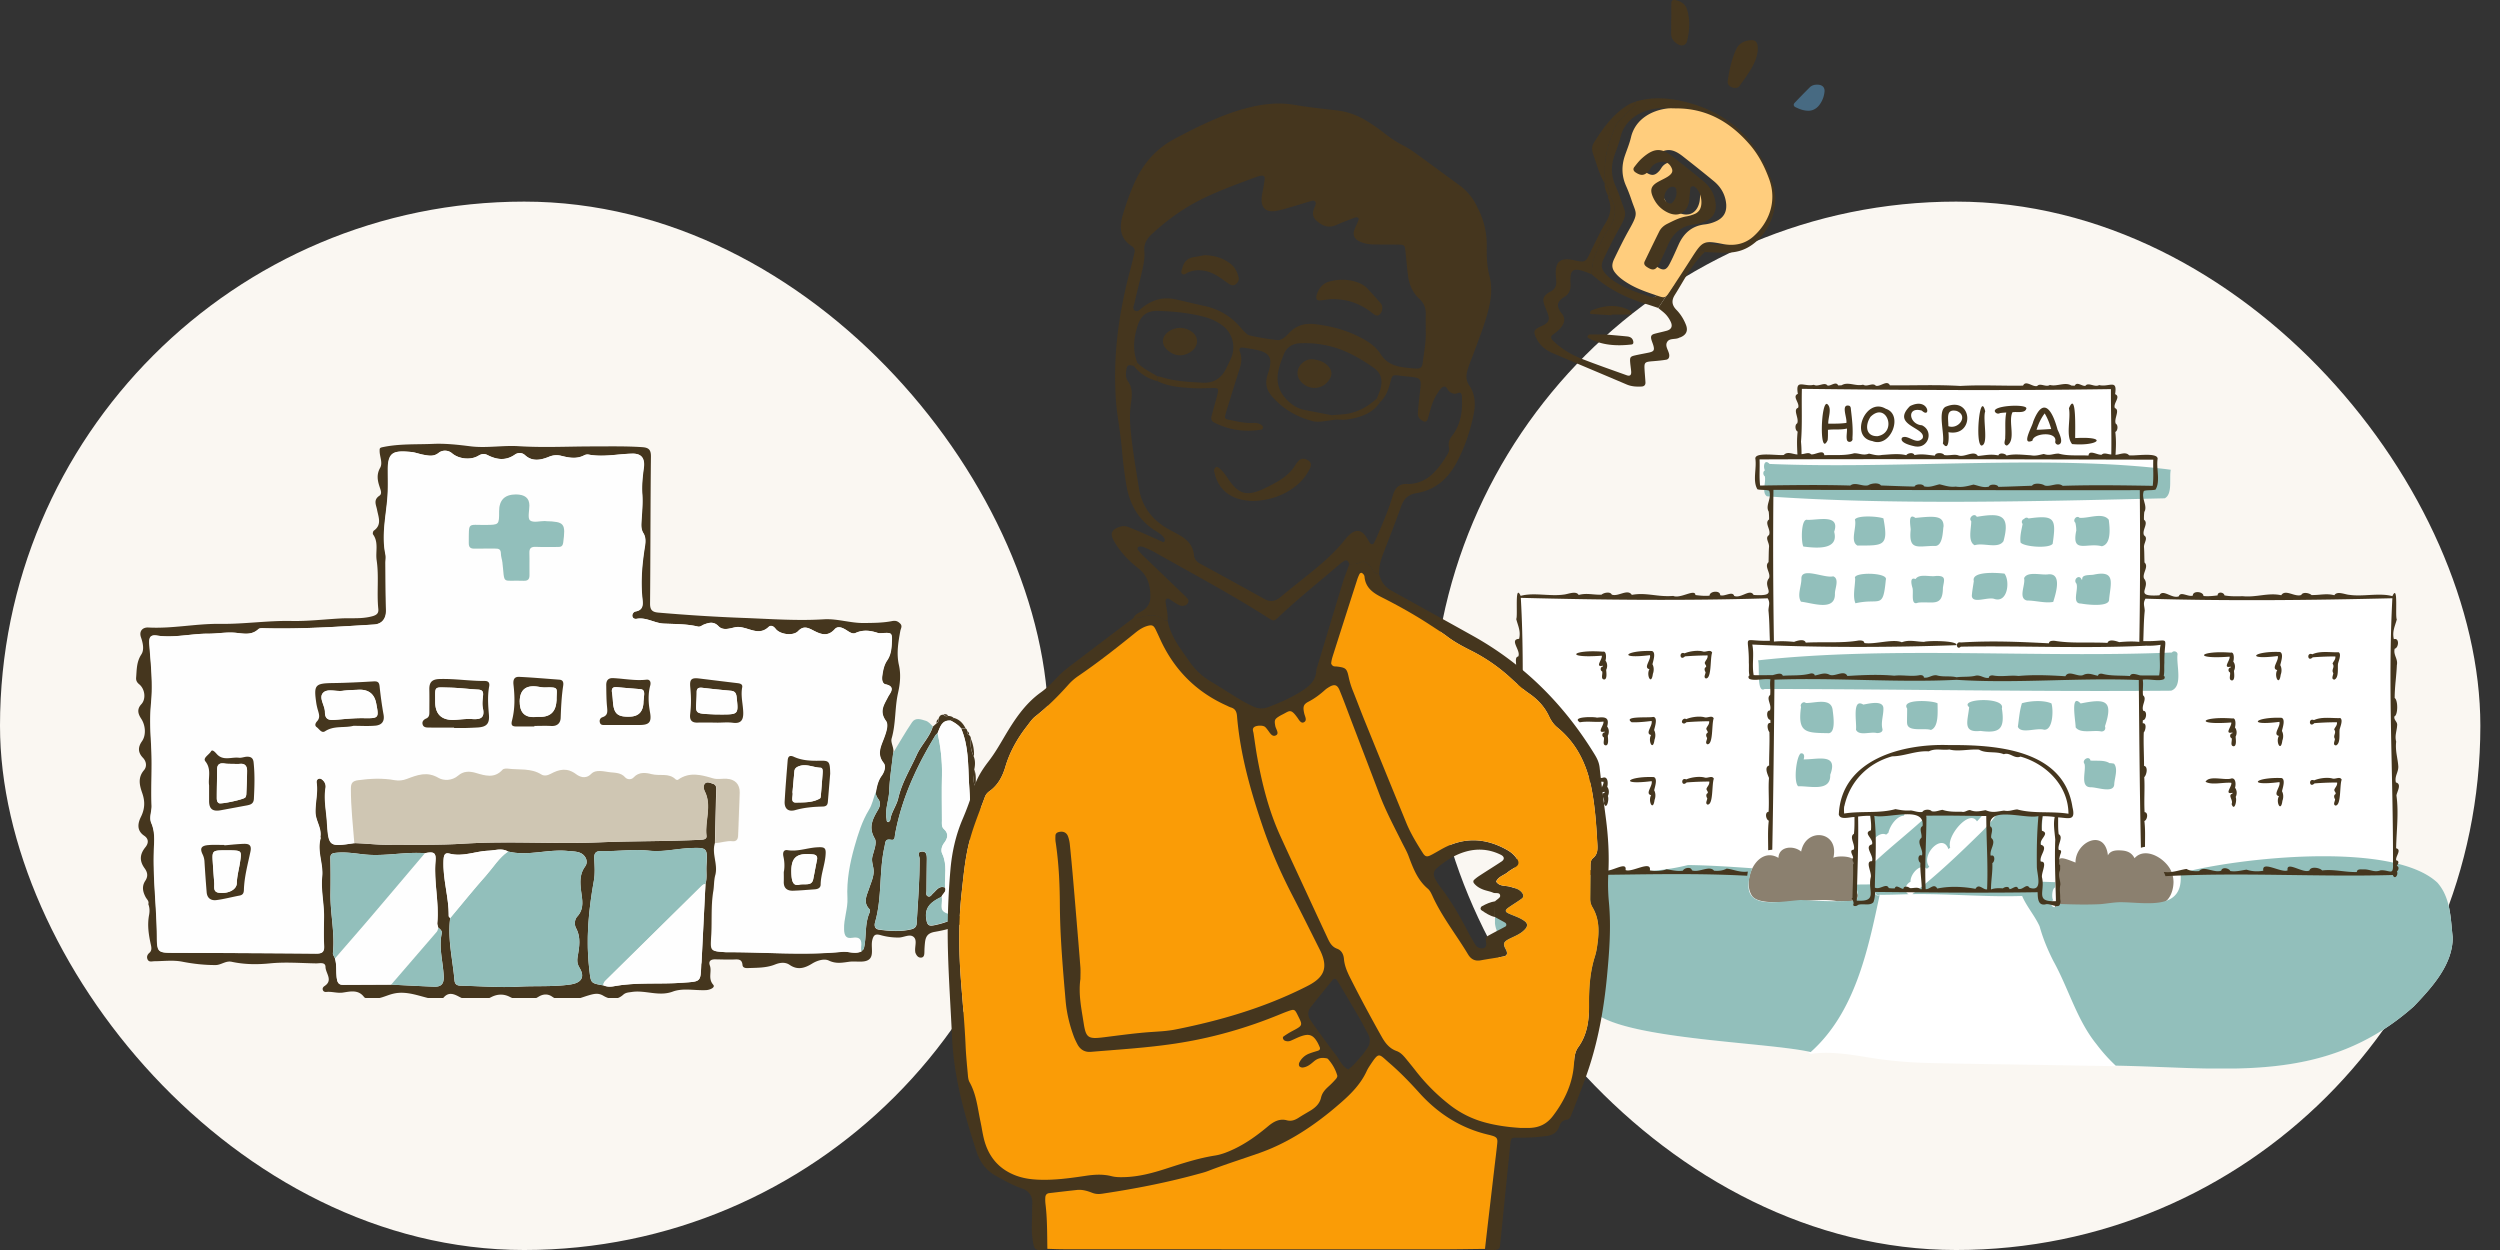 <svg width="248" height="124" viewBox="0 0 248 124" fill="none" xmlns="http://www.w3.org/2000/svg"><rect x="0" y="0" width="248" height="124" fill="#333333" stroke="none"/><g clip-path="url(#clip0_1661_7842)"><rect y="20" width="104" height="104" rx="52" fill="#FAF7F2"/><g clip-path="url(#clip1_1661_7842)"><path d="M96.276 91.085c-1.04.809-2.287 1.139-3.535 1.353-.733.126-.92.484-.985 1.084-.033.307-.05.61-.055.918-.005.264-.027.55-.355.556-.274.005-.433-.22-.531-.468-.022-.05-.022-.11-.028-.165-.054-.484.225-1.117-.17-1.43-.382-.308-.957.066-1.455.071a6.428 6.428 0 01-1.812-.242c-.492-.132-.684-.038-.815.479-.175.671.203 1.584-.372 1.969-.476.319-1.286.105-1.937.198-.684.093-1.297.22-2.009-.121-.449-.215-1.138-.017-1.653.302-.722.446-1.433.677-2.232.127-.438-.302-.964-.231-1.445-.038-.876.352-1.795.319-2.71.357-.245.011-.497-.044-.519-.302-.055-.633-.465-.562-.898-.55-.613.016-1.225-.006-1.833-.017-.421 0-.668.181-.509.616.22.605-.213 1.282.334 1.903.235.27-.312.511-.7.534-1.106.06-2.272-.237-3.317.148-1.385.517-2.72-.176-4.072.038-.3.05-.58.039-.842.275-.619.55-1.292.501-1.976.094-.503-.302-.93-.192-1.516-.017-1.127.341-2.342.963-3.557.11-.416-.291-.887-.275-1.335 0-.953.594-1.9.517-2.868.022-.591-.302-1.21-.296-1.823.017-1.072.55-2.145.533-3.217-.038-.504-.27-1.024-.479-1.505.071-.34.385-.734.248-1.155.16-1.259-.264-2.496-.831-3.815-.534-.766.17-1.472.633-2.309.478-.213-.038-.492.039-.635-.143-.569-.759-1.373-.544-2.08-.44-.574.089-1.1-.12-1.652-.06-.142.016-.285-.028-.345-.176-.077-.193.033-.325.175-.418.854-.572.093-1.26.082-1.876-.005-.539-.596-.352-.957-.363-1.522-.027-3.06-.153-4.565 0-1.291.127-2.539.11-3.787-.159-.596-.127-1.05.33-1.609.325-1.11 0-2.205-.121-3.3-.336-.903-.176-1.828-.05-2.747-.044-.23 0-.536.121-.678-.165-.12-.242-.05-.478.175-.671.251-.215.208-.517.147-.786-.218-.98-.372-1.953-.18-2.965.066-.347.066-.726-.077-1.078.093-.291-.131-.457-.252-.671-.29-.533-.42-1.084-.043-1.65.273-.418.24-.809-.066-1.227-.536-.737-.493-1.397.071-2.095.345-.424.323-.847-.12-1.144-.772-.522-.624-1.254-.329-1.853.405-.814.427-1.54.137-2.377-.262-.753-.465-1.523.175-2.271.296-.347.252-.853-.104-1.227-.503-.528-.514-1.05-.098-1.639.432-.616.356-1.584-.082-2.249-.307-.468-.444-.93.022-1.43.487-.528.355-1.518-.22-1.98-.213-.176-.322-.368-.3-.649.065-.792.033-1.567.52-2.31.3-.462.158-1.122-.039-1.7-.202-.583.132-1 .745-.968 2.386.127 4.739-.395 7.13-.362 2.354.032 4.696-.336 7.055-.287 1.63.034 3.267-.164 4.898-.252 1.045-.056 2.09.071 3.136-.22.476-.133.618-.336.58-.721-.165-1.606.076-3.223-.165-4.834-.125-.853.22-1.766-.36-2.564-.05-.071 0-.319.087-.373.815-.578.449-1.343.317-2.052-.093-.506-.4-.979.23-1.408.312-.209.093-.627 0-.94-.202-.627-.285-1.194.077-1.837.268-.485-.05-1.09-.055-1.645 0-.231-.022-.325.252-.385 1.669-.363 3.36-.264 5.045-.336 1.265-.054 2.485.089 3.722.243 1.598.197 3.212-.116 4.8-.011 2.446.153 4.886.021 7.327.021 1.637 0 3.267-.038 4.904.072.635.044.875.248.864.946-.054 4.862-.043 9.724-.087 14.586 0 .627.23.825.81.88 2.813.242 5.631.424 8.444.528 2.649.099 5.314.303 7.968.138 1.352-.083 2.627.379 3.973.368.947-.011 1.888-.011 2.813-.192.367-.072.575.016.805.247.251.259.06.473.01.748-.202 1.111-.393 2.227-.136 3.366.208.913.12 1.843-.082 2.745-.34 1.496-.208 3.046-.64 4.537-.126.434.279.946.153 1.457-.137 1.266-.35 2.525-.394 3.796-.033.918-.433 1.792-.263 2.722.022.132-.022.308.164.325.06.005.192-.127.203-.21.104-.786.63-1.407.799-2.166.35-1.54 1.198-2.888 1.838-4.307.433-.962 1.27-1.733 1.588-2.788v.01c.12-.115.251-.23.377-.346.18-.077.197-.225.17-.39.076-.259.186-.49.52-.451.12.164.279.164.454.115.208.011.405.05.553.215-.104.087-.203.175-.307.258-.886-.066-1.034.638-1.291 1.237-.077.078-.175.144-.23.237-1.855 3.041-3.333 6.242-3.99 9.773-.049.264.017.655-.4.573-.623-.121-.552.264-.645.66-.564 2.469-.23 5.048-.936 7.501-.104.358-.05.694.405.754 1.045.138 2.096.215 3.142-.028.328-.076.552-.22.574-.599.126-2.134.301-4.268.29-6.407 0-.264-.312-.671.219-.715.449-.039.504.34.498.703a307.356 307.356 0 00-.033 3.185c0 .187-.087.429.115.539.268.138.383-.148.537-.28.344-.297.59-.792 1.182-.578.191.423-.225.616-.345.924-.925.457-1.73.963-1.51 2.239.087.495.196.692.727.588a8.008 8.008 0 002.49-.902c.635-.093.712-.621.854-1.105.7-2.393.077-4.846.274-7.277.126-1.551-.011-3.201-.104-4.807-.104-1.832-.033-3.685-.783-5.423.142-.011.285-.028.427-.038.12.066.175.17.18.302-.016.16.011.303.181.368a.46.46 0 01.175.396c-.087.628.038 1.222.307 1.788.147.412.12.825.027 1.243.044.594-.246 1.227.192 1.782.29.198.585.396.46.83-.23.171-.23.342 0 .512.054.17.065.341-.028.506-.268.286-.126.627-.11.946-.01.462-.021.93-.027 1.391-.372.567-.115 1.183-.153 1.777 0 .132-.011.27-.011.401-.219.154-.18.391-.18.611-.012 1.892.114 3.79-.313 5.66l-.202.352h.016l-.01-.028zm-63.05 3.988c.197.621.093 1.27.175 1.903.05.39.132.725.619.72 1.598-.005 3.196-.016 4.794-.022 1.4.072 2.802.148 4.203.203.678.028 1.034-.192 1.001-1.011-.055-1.43-.514-2.838-.191-4.29.043-.198-.132-.413-.34-.534-.038-.16-.12-.325-.104-.478.197-2.052-.355-4.081-.175-6.138.077-.847-.164-.974-1.061-.787-1.987-.154-3.968.33-5.955.127-.957-.1-1.899-.276-2.873-.166-.35.039-.558.105-.547.534.027 1.166.027 2.338.01 3.504-.032 1.974.455 3.921.242 5.901-.017.17.131.352.202.534zm26.63 2.673c.317.137.646.159.98.099 2.276-.43 4.586-.188 6.873-.358 1.79-.132 1.8-.027 1.855-1.804 0-.083.028-.165.033-.248.132-2.579.258-5.159.389-7.738.18-.605.06-1.221.098-1.832.12-1.754.077-1.809-1.669-1.727-1.33.061-2.676.407-3.973.259-1.625-.181-3.212.077-4.81.038-.58-.016-.706.259-.679.765.033.72.093 1.447-.038 2.172-.531 2.948-.805 5.902-.444 8.9.154 1.253.093 1.259 1.39 1.484l-.005-.01zm-15.198-6.677c-.273 2.09.247 4.124.427 6.187.033.396.258.517.608.522 1.91.039 3.825.21 5.724.1 1.719-.1 3.442.032 5.155-.215 1.084-.16 1.489-.72.914-1.661-.23-.374-.257-.698-.186-1.1.164-.957.345-1.909-.164-2.844-.186-.346-.131-.858.115-1.127.744-.803.492-1.7.383-2.602-.098-.835-.137-1.633.41-2.381.373-.506.017-1.188-.59-1.38-.384-.121-.767-.116-1.15-.154-1.975-.198-3.94.544-5.91.055-.63-.363-1.292-.1-1.932-.078-1.297.044-2.55.644-3.891.286-.487-.132-.558.226-.575.66-.087 1.876.537 3.68.515 5.544 0 .067.093.127.142.193l.005-.005zm40.772 3.31c.093-.099.24-.181.268-.291.284-1.182.049-2.447.58-3.591.038-.088.027-.259-.038-.32-.657-.665-.247-1.375-.033-2.024.191-.583.47-1.154.46-1.76-.011-.472-.258-.929-.121-1.446.148-.583.47-1.359.23-1.76-.679-1.144-.18-1.991.35-2.904.197-.335.24-.693 0-1.017a1.203 1.203 0 01-.263-.688c.104-.578.214-1.139.58-1.633.263-.363.455-.935.192-1.265-.706-.886-.263-1.65.044-2.476.202-.544.47-1.308.191-1.688-.706-.963-.191-1.606.208-2.404.165-.324.832-1.006-.251-1.231-.312-.067-.378-.463-.334-.787.07-.555.175-1.116.492-1.584.35-.511.422-1.089.455-1.672.054-1.095.043-1.095-.975-1.034-.136.005-.284.017-.416-.022-.733-.242-1.444-.335-2.189.006-.284.132-.574-.061-.848-.237-.372-.242-.875-.523-1.215-.143-.728.814-1.439.49-2.167.115-.525-.275-.952-.462-1.472.083-.487.506-1.79.341-2.233-.226-.213-.275-.47-.401-.695-.187-.82.782-1.675.265-2.49.078-.306-.072-.525-.11-.837-.044-.547.115-1.199.357-1.648-.11-.476-.495-.935-.352-1.422-.171-.203.077-.378.264-.613.209-1.122-.27-2.266-.242-3.404-.297-.909-.044-1.719-.649-2.676-.473-.203.038-.41-.055-.433-.291-.016-.21.132-.407.323-.44.794-.144.733-.721.673-1.288-.186-1.737-.022-3.459.252-5.175.071-.429.099-.908-.153-1.309-.208-.33-.22-.671-.197-1.045.049-.946.158-1.881.087-2.838-.06-.847.033-1.721.148-2.569.131-.946-.202-1.452-1.144-1.43-1.45.033-2.89.374-4.345.089a.701.701 0 00-.405.071c-.75.396-1.516.248-2.271.06-.449-.115-.816-.082-1.264.105-.767.308-1.615.49-2.343-.17-.333-.309-.738-.248-1.001-.061-.925.643-1.822.506-2.73.044-.351-.176-.603-.105-.92.083-.772.45-1.949.297-2.589-.253-.41-.353-.974-.325-1.313-.056-.504.407-.98.297-1.494.204-.438-.077-.86-.253-1.297-.286-1.67-.143-2.271-.027-2.266 1.782 0 .946.038 1.903-.044 2.843-.159 1.849-.58 3.686-.186 5.556.055.269 0 .555 0 .835.011 1.552.006 3.103.055 4.654.022.83-.378 1.402-1.199 1.452-3.6.22-7.207.462-10.82.368-.218-.005-.519-.033-.645.088-.668.627-1.461.445-2.205.368-.936-.099-1.856.088-2.742.083-1.713-.011-3.399.445-5.112.187-.716-.11-.804.242-.755.897.143 1.919.361 3.838.175 5.764-.136 1.408-.076 2.854.006 4.218.12 2.008-.027 3.999.044 5.995.022.578-.274 1.166-.028 1.738.301.693.312 1.441.274 2.14-.17 3.041.252 6.066.274 9.102.01 1.617.109 1.611 1.756 1.617 4.674.017 9.348.033 14.021.077.618.006.837-.16.8-.797-.056-.947-.023-1.898-.012-2.844.017-1.342-.312-2.662-.18-4.01.125-1.264-.526-2.507-.154-3.789.017-.05-.027-.11-.021-.165.136-.864-.471-1.579-.488-2.409-.021-.974.258-1.936.115-2.915-.027-.181.011-.341.197-.413.18-.066.318.034.444.16a.845.845 0 01.251.764c-.18 1.123.066 2.233.137 3.339.159 2.502.203 2.497 2.698 2.123 1.106.022 2.217.17 3.317.165 2.523-.016 5.045.05 7.563-.11 4.487-.286 8.986.06 13.479-.132 3.327-.143 6.66-.083 9.987-.253.29-.017.657-.028.613-.39-.18-1.469.559-2.976-.175-4.428-.115-.231-.17-.6.05-.786.218-.188.525-.028.788.055.295.099.322.324.311.599-.054 1.76-.093 3.514-.13 5.274-.335 1.067.328 2.118.032 3.196-.137.5-.104 1.05-.192 1.573-.24 1.436-.125 2.888-.202 4.323-.088 1.628-.186 1.623 1.406 1.727.082.006.165 0 .252 0 3.765 0 7.536.325 11.301-.038.624-.061 1.259.269 1.877-.039l.039.005z" fill="#45361E"/><path d="M92.534 72.055c-.318 1.056-1.155 1.826-1.587 2.788-.64 1.425-1.489 2.767-1.84 4.307-.174.764-.694 1.386-.798 2.167-.011.082-.137.214-.203.209-.18-.017-.136-.198-.164-.325-.175-.93.23-1.804.263-2.722.044-1.27.257-2.53.394-3.795.618-1.012 1.21-2.052 1.877-3.036.334-.495.876-.292 1.346-.149.301.094.487.341.706.55h.011l-.005.006z" fill="#92BFBB"/><path d="M96.463 90.739c.426-1.87.3-3.768.311-5.66 0-.22-.038-.456.181-.61-.038 1.732.17 3.476-.148 5.197-.065.369-.049.776-.35 1.067l.006.006zM94.3 71.472c.105-.088.203-.176.307-.258.553.143.914.517 1.166 1.012-.142.01-.285.027-.427.038-.279-.357-.657-.583-1.045-.786v-.006zm2.673 12.595c.033-.593-.224-1.215.153-1.776-.054.594.17 1.21-.153 1.776zm-.358-8.992c-.268-.567-.394-1.155-.306-1.788a3.91 3.91 0 01.306 1.788zm.213 3.025c-.438-.55-.148-1.182-.192-1.782.257.572.11 1.188.192 1.782zm.326 2.793c-.016-.324-.159-.66.11-.946.01.32.103.655-.11.946zm.133-1.451c-.23-.17-.224-.34 0-.511a.517.517 0 010 .511zm-1.153-6.545c-.17-.072-.197-.21-.18-.369.136.088.202.204.18.369zM93.08 71.33c.023.165.006.314-.17.39a.38.38 0 01.17-.39zm.976-.336c-.175.044-.334.05-.454-.115a.38.38 0 01.454.115zm-1.522 1.061l-.01-.005.005.017.005-.012zm3.741 19.031h-.017l.023.006-.006-.006z" fill="#45361E"/><path d="M35.148 83.644c-2.5.374-2.539.38-2.698-2.123-.07-1.11-.323-2.216-.137-3.338a.827.827 0 00-.251-.765c-.126-.12-.263-.22-.443-.16-.186.067-.22.232-.197.413.142.98-.137 1.942-.115 2.915.016.83.623 1.546.487 2.41-.011.054.032.115.021.164-.366 1.282.285 2.525.154 3.79-.137 1.347.197 2.667.18 4.01-.01.945-.043 1.897.011 2.843.039.638-.18.803-.799.797-4.673-.044-9.347-.06-14.02-.077-1.648-.005-1.74 0-1.757-1.617-.028-3.036-.444-6.055-.274-9.102.038-.704.027-1.447-.274-2.14-.251-.572.05-1.155.028-1.738-.071-1.996.076-3.987-.044-5.995-.082-1.364-.142-2.81-.005-4.218.186-1.92-.039-3.845-.176-5.764-.049-.655.039-1.001.756-.897 1.707.259 3.398-.198 5.111-.187.887 0 1.806-.181 2.742-.082.744.077 1.543.258 2.205-.369.132-.12.427-.093.646-.088 3.612.094 7.218-.148 10.82-.368.82-.05 1.22-.622 1.198-1.452-.044-1.551-.038-3.102-.055-4.653 0-.28.05-.572 0-.836-.388-1.87.028-3.707.186-5.555.083-.94.044-1.898.044-2.844 0-1.81.597-1.925 2.266-1.782.438.039.859.215 1.297.286.509.088.985.198 1.494-.203.34-.27.903-.297 1.313.055.64.55 1.817.71 2.589.253.317-.187.569-.264.92-.083.908.462 1.81.6 2.73-.044.263-.187.668-.247 1.002.06.722.666 1.576.48 2.342.171.449-.181.815-.214 1.264-.104.755.192 1.521.34 2.271-.06a.694.694 0 01.405-.072c1.456.28 2.9-.055 4.346-.088.946-.022 1.275.484 1.143 1.43-.115.847-.208 1.716-.148 2.568.072.957-.038 1.892-.087 2.838-.017.374-.011.715.197 1.045.252.402.224.88.153 1.31-.273 1.715-.438 3.437-.252 5.175.06.566.12 1.144-.673 1.287-.191.033-.339.23-.323.44.022.236.23.33.433.291.952-.176 1.767.43 2.676.473 1.138.055 2.282.028 3.404.297.23.055.41-.137.613-.209.487-.181.947-.324 1.423.17.448.468 1.1.226 1.647.11.312-.065.53-.027.837.045.816.192 1.67.71 2.49-.077.225-.215.482-.094.695.187.444.566 1.746.731 2.233.225.52-.544.941-.357 1.472-.082.723.374 1.44.698 2.168-.116.339-.38.842-.099 1.214.143.268.176.564.369.849.237.744-.341 1.455-.248 2.189-.006.126.044.279.033.416.022 1.012-.06 1.028-.06.974 1.034-.028.583-.104 1.16-.455 1.672-.322.468-.42 1.029-.492 1.584-.044.325.022.72.334.787 1.083.225.41.913.251 1.232-.399.797-.913 1.44-.207 2.403.279.38.01 1.144-.192 1.689-.306.83-.75 1.59-.044 2.475.263.324.071.902-.191 1.265-.367.5-.476 1.061-.58 1.633-.214.589-.34 1.232-.663 1.76-.7 1.139-1.083 2.404-1.433 3.652-.466 1.65-.794 3.344-.7 5.099.054 1.045-.379 2.057-.335 3.124.022.605.197.924.816.814.799-.143.968.253.875.935-.016.137 0 .28.006.418-.624.302-1.259-.022-1.877.038-3.766.369-7.536.039-11.301.039h-.252c-1.593-.11-1.494-.105-1.407-1.727.077-1.441-.038-2.888.203-4.323.088-.523.05-1.067.192-1.573.295-1.078-.367-2.129-.033-3.196.58-.01 1.132-.247 1.724-.181.377.038.536-.193.552-.567.05-1.419.126-2.832.159-4.251.022-.836-.476-1.337-1.308-1.375-.443-.022-.92.082-1.33-.039-1.193-.352-2.353-.676-3.486.143-.044.033-.18 0-.23-.044-.678-.67-1.592-.308-2.38-.517-.57-.148-1.259-.247-1.79.33a.583.583 0 01-.837-.01c-.4-.463-.963-.452-1.445-.501-.64-.066-1.45-.33-1.92.154-.586.6-1.21.253-1.506.027-.886-.665-1.669-.484-2.5-.038-.318.17-.658.253-.953.066-1.023-.65-2.184-.43-3.284-.572-.18-.022-.448-.011-.547.099-.815.902-1.746.594-2.681.319-.613-.182-1.21-.187-1.719.264-.607.533-1.467.528-1.96.236-1.137-.67-2.1-.291-3.119.094-.404.154-.81.209-1.22.132-1.21-.226-2.408-.17-3.623 0-.596.082-.728.308-.728.847 0 1.81.203 3.602.34 5.4l-.05-.016zM54.111 51.7c-.525 0-1.215.198-1.527-.06-.257-.215-.066-.974-.066-1.485 0-.73-.446-1.093-1.34-1.09-1.106.004-1.658.56-1.658 1.667 0 1.353 0 1.342-1.325 1.359-1.844.022-1.669-.347-1.685 1.793 0 .462.197.566.602.555.667-.022 1.335 0 2.002-.005.356-.006.58.06.58.495 0 .297.116.594.154.896.257 2.255-.137 1.716 2.085 1.804.503.022.613-.203.596-.649-.027-.698.017-1.397-.01-2.095-.022-.479.158-.644.629-.622.722.028 1.445 0 2.167.011.306 0 .504-.038.558-.429.263-1.908.132-2.084-1.756-2.128l-.006-.017zM35.088 71.995c.717 0 1.44.05 2.156-.016.602-.055.936-.396.81-1.095-.17-.93-.295-1.875-.394-2.816-.043-.412-.208-.5-.59-.478-1.33.077-2.66.148-3.99.165-1.834.027-1.965.16-1.691 2.03.038.247.104.494.175.73.104.358.197.7-.099 1.024-.158.17-.268.429-.043.588.251.176.487.638.831.407.892-.588 1.894-.297 2.84-.544l-.005.005zm9.955.182v.038c.389 0 .777.006 1.166 0 .388-.005.777-.027 1.16-.05.892-.049 1.204-.368 1.127-1.259-.077-.946-.148-1.886.027-2.827.066-.363-.098-.533-.443-.528-1.494.011-2.971-.236-4.47-.192-.783.022-1.04.335-1.024 1.05.016.726 0 1.447.005 2.173 0 .286.006.55-.323.698-.24.105-.432.292-.345.589.093.302.39.297.624.302.832.017 1.659.006 2.49.006h.006zm-24.299 5.736v1.507c0 .809.34 1.1 1.15.952.87-.16 1.74-.325 2.61-.484.383-.072.662-.182.684-.671.055-1.194.099-2.387-.027-3.58-.05-.452-.28-.584-.64-.578-.274 0-.553.132-.821.104-.74-.088-1.566.341-2.195-.368-.164-.182-.432-.5-.575-.259-.191.336-.82.644-.558.98.64.797.258 1.66.372 2.392v.005zm32.273-5.846v-.05c.558 0 1.11-.027 1.669.006.602.038.925-.28.941-.82.038-1.061.082-2.117.246-3.162.044-.28.028-.583-.372-.61-1.33-.1-2.654-.21-3.984-.281-.509-.028-.624.297-.57.786.138 1.188.149 2.382-.147 3.548-.131.5.055.594.476.588.58-.01 1.166 0 1.746 0l-.005-.005zM22.265 83.859v-.028c-.526 0-1.056-.033-1.576.011-.728.06-.876.325-.564.957.115.237.153.468.17.72.06 1.002.131 2.003.213 2.998.05.594.443.853.969.781.766-.104 1.516-.302 2.282-.445.34-.06.432-.242.443-.578.044-1.287.383-2.53.646-3.773.148-.698-.18-.797-.679-.78-.635.021-1.27.098-1.899.148l-.005-.011zm39.977-11.935v-.011h1.084c1.067.016 1.335-.242 1.155-1.265-.159-.891-.214-1.766.022-2.646.087-.324-.011-.627-.367-.583-1.111.127-2.2-.099-3.3-.154-.515-.027-.706.248-.695.71.016.726.016 1.452.082 2.167.044.45.082.825-.454 1-.225.078-.334.303-.252.55.077.237.29.226.487.226h2.238v.006zm8.872-.242c.53 0 1.067-.055 1.587.016.815.11 1.045-.291 1.029-1.006-.017-.836-.269-1.656-.105-2.503.06-.319-.208-.39-.487-.423-1.27-.143-2.533-.308-3.803-.462-.75-.094-.93.093-.86.874.083.891.1 1.782-.01 2.673-.066.55.131.853.733.83.64-.021 1.275 0 1.916 0zm11.24 5.082c-.016-1.27-.12-1.315-1.089-1.293-.848.017-1.718-.022-2.512-.39-.405-.187-.58-.044-.613.352-.109 1.358-.224 2.717-.3 4.075-.039.715.36 1.056 1.05.858.887-.258 1.795-.33 2.704-.352.36-.01.503-.132.53-.467.083-1.023.17-2.046.23-2.778v-.005zm-4.591 9.696c0 .374.01.682 0 .985-.028.643.317.93.914.913.717-.022 1.434-.088 2.156-.138.3-.022.58-.137.585-.473.017-.957.378-1.848.477-2.788.087-.858-.028-.952-.87-.902-.964.06-1.889.44-2.88.28-.41-.066-.497.248-.42.61.109.523.136 1.046.049 1.513h-.011z" fill="#FEFEFE"/><path d="M35.148 83.644c-.137-1.799-.345-3.592-.34-5.401 0-.54.138-.77.729-.847 1.215-.165 2.413-.22 3.622 0 .416.076.821.022 1.22-.133 1.019-.385 1.987-.764 3.12-.093.493.291 1.352.297 1.96-.237.514-.445 1.11-.44 1.718-.264.941.276 1.871.589 2.681-.319.099-.11.373-.12.548-.099 1.1.143 2.26-.071 3.283.572.296.188.635.105.953-.066.831-.445 1.614-.627 2.5.039.296.22.92.566 1.505-.028.477-.484 1.287-.22 1.921-.153.482.049 1.046.038 1.445.5.214.242.63.242.837.011.531-.583 1.22-.479 1.79-.33.788.209 1.697-.154 2.38.517.05.05.181.072.23.044 1.139-.82 2.299-.495 3.487-.143.41.121.886.017 1.33.038.831.039 1.33.545 1.307 1.376-.038 1.418-.11 2.832-.158 4.251-.011.374-.17.61-.553.566-.591-.066-1.144.171-1.724.182.044-1.76.082-3.514.131-5.274.011-.275-.016-.506-.312-.6-.262-.082-.569-.242-.788-.055-.219.187-.17.556-.049.787.733 1.451-.005 2.959.175 4.427.044.363-.323.374-.613.39-3.327.171-6.66.11-9.987.253-4.493.193-8.992-.159-13.48.132-2.522.16-5.045.094-7.563.11-1.1.006-2.205-.137-3.316-.165l.011.011z" fill="#CFC6B3"/><path d="M50.4 84.47c1.975.494 3.94-.254 5.91-.056.388.039.766.028 1.149.154.607.198.958.88.591 1.38-.547.749-.509 1.552-.41 2.382.109.902.366 1.793-.383 2.602-.252.27-.307.775-.115 1.127.503.94.328 1.892.164 2.844-.071.401-.039.726.186 1.1.569.94.17 1.507-.914 1.66-1.719.248-3.437.116-5.155.215-1.9.11-3.815-.055-5.725-.099-.355-.005-.574-.132-.607-.522-.18-2.057-.7-4.098-.427-6.188 1.188-1.419 2.348-2.86 3.574-4.24.706-.798 1.258-1.744 2.167-2.36h-.006zm9.455 13.276c-1.291-.22-1.237-.23-1.39-1.485-.361-2.997-.088-5.95.443-8.899.132-.726.077-1.446.038-2.172-.021-.506.099-.781.68-.765 1.603.044 3.184-.22 4.81-.038 1.297.143 2.643-.198 3.973-.259 1.745-.082 1.79-.027 1.669 1.727-.044.61.076 1.232-.099 1.832-.213.005-.344.16-.481.291-3.092 3.047-6.184 6.089-9.27 9.136-.176.176-.384.33-.373.621v.011zm33.888-9.718c-.591-.215-.838.28-1.182.577-.154.132-.269.423-.537.28-.202-.104-.115-.352-.115-.538.006-1.062.022-2.123.033-3.185 0-.363-.05-.737-.498-.704-.53.044-.219.451-.219.715.006 2.14-.164 4.273-.29 6.407-.022.38-.246.523-.574.6-1.046.242-2.091.17-3.142.027-.454-.06-.509-.395-.405-.753.706-2.453.373-5.032.936-7.502.093-.396.022-.787.646-.66.416.082.35-.302.4-.572.656-3.537 2.134-6.732 3.989-9.773.055-.094.153-.16.23-.237.3 1.38.465 2.767.432 4.186-.038 1.501-.01 3.008-.005 4.51 0 .296-.06.61.213.852.487.429.345.93.028 1.337-.28.357-.362.78-.214 1.088.525 1.095.23 2.228.28 3.344h-.006z" fill="#92BFBB"/><path d="M38.81 97.675c-1.598.005-3.196.016-4.794.022-.487 0-.563-.33-.618-.72-.082-.633.022-1.282-.175-1.904 1.215-1.408 2.44-2.805 3.644-4.218 1.763-2.068 3.514-4.142 5.27-6.215.898-.187 1.139-.06 1.062.786-.18 2.057.372 4.087.175 6.138-.016.154.066.32.104.479-.049.126-.065.286-.147.38-1.505 1.754-3.016 3.497-4.526 5.246l.005.006z" fill="#FEFEFE"/><path d="M42.147 84.64c-1.757 2.073-3.508 4.147-5.27 6.215-1.204 1.413-2.43 2.81-3.645 4.218-.071-.176-.219-.363-.203-.533.214-1.98-.273-3.933-.24-5.902a93.642 93.642 0 00-.011-3.503c-.011-.43.197-.495.547-.534.969-.104 1.915.072 2.873.165 1.987.204 3.962-.28 5.954-.126h-.005z" fill="#92BFBB"/><path d="M59.857 97.746c-.01-.292.197-.446.372-.622 3.092-3.047 6.184-6.088 9.27-9.135.138-.138.269-.286.482-.292-.13 2.58-.257 5.16-.388 7.739 0 .082-.028.165-.033.247-.055 1.777-.06 1.672-1.855 1.804-2.293.17-4.603-.071-6.874.358-.334.06-.662.038-.98-.1h.006zm33.884-9.718c-.05-1.116.246-2.25-.279-3.344-.148-.308-.066-.731.213-1.089.318-.407.46-.907-.027-1.336-.273-.242-.213-.556-.213-.853 0-1.501-.028-3.008.005-4.51.033-1.419-.131-2.805-.432-4.185.252-.6.405-1.304 1.291-1.238.389.21.766.43 1.046.787.75 1.738.678 3.591.782 5.423.093 1.606.23 3.261.104 4.807-.197 2.43.427 4.884-.273 7.276-.143.479-.22 1.012-.854 1.106-.493-.127-1.073-.132-1.461-.407-.487-.341-.093-1.012-.247-1.518.115-.308.531-.5.345-.924v.005z" fill="#FEFEFE"/><path d="M85.43 94.38c0-.138-.027-.28-.005-.418.093-.682-.077-1.078-.876-.935-.618.11-.794-.21-.815-.814-.044-1.067.388-2.08.333-3.124-.093-1.755.236-3.449.7-5.099.357-1.248.74-2.513 1.435-3.652.323-.522.448-1.166.662-1.76.01.259.104.473.263.688.24.324.191.676 0 1.017-.531.913-1.03 1.76-.35 2.904.24.402-.083 1.177-.23 1.76-.132.523.109.974.12 1.447.01.605-.268 1.177-.46 1.76-.213.649-.624 1.358.033 2.024.06.06.077.236.038.319-.53 1.144-.295 2.409-.58 3.591-.027.11-.175.198-.268.292z" fill="#92BFBB"/><path d="M50.398 84.47c-.903.615-1.456 1.561-2.167 2.359-1.226 1.38-2.386 2.827-3.574 4.24-.049-.066-.142-.126-.142-.192.022-1.865-.602-3.669-.514-5.544.022-.43.093-.787.574-.66 1.341.357 2.594-.242 3.891-.286.64-.022 1.303-.286 1.932.077v.005z" fill="#FEFEFE"/><path d="M38.809 97.674c1.51-1.749 3.02-3.492 4.526-5.247.082-.099.098-.253.147-.38.208.122.383.336.34.534-.323 1.447.136 2.86.191 4.29.033.82-.323 1.04-1.001 1.012-1.401-.06-2.802-.137-4.203-.203v-.006zm54.593-8.728c.153.506-.24 1.177.246 1.518.39.275.97.28 1.462.407-.777.451-1.61.732-2.49.902-.531.105-.646-.093-.728-.588-.22-1.276.585-1.782 1.51-2.239zM54.111 51.7c1.883.05 2.014.22 1.757 2.128-.055.396-.252.435-.559.43-.722 0-1.45.021-2.167-.012-.465-.016-.645.143-.629.622.027.698-.011 1.397.01 2.095.017.446-.092.671-.596.65-2.221-.089-1.828.45-2.085-1.805-.032-.302-.153-.6-.153-.896 0-.435-.224-.5-.58-.495-.668.01-1.335-.011-2.003.005-.405.011-.608-.093-.602-.555.022-2.14-.159-1.771 1.686-1.793 1.324-.017 1.324 0 1.324-1.359 0-1.107.553-1.663 1.658-1.666.894 0 1.341.363 1.341 1.089 0 .517-.192 1.27.066 1.485.306.258 1.001.06 1.526.06l.006.017z" fill="#92BFBB"/><path d="M35.087 71.995c-.94.247-1.942-.044-2.84.544-.35.231-.58-.23-.832-.407-.23-.16-.12-.412.044-.588.301-.325.203-.666.099-1.023a5.673 5.673 0 01-.175-.732c-.274-1.87-.143-2.002 1.69-2.03 1.33-.016 2.66-.087 3.99-.164.383-.022.547.066.591.478.099.94.225 1.881.394 2.816.126.699-.208 1.04-.81 1.095-.711.066-1.434.016-2.156.016l.005-.005zm.553-3.575c-.438.027-1.056.027-1.658.11-.657.088-1.51-.248-1.926.198-.46.49.18 1.248.18 1.897 0 .72.367.83.953.787.968-.077 1.926-.187 2.905-.17 1.495.027 1.511-.017 1.226-1.475-.175-.909-.733-1.358-1.674-1.347h-.006zm9.402 3.757c-.832 0-1.658.01-2.49-.006-.241 0-.537 0-.624-.302-.088-.292.104-.484.345-.589.328-.143.322-.412.322-.698 0-.726.011-1.447-.005-2.173-.016-.715.246-1.028 1.023-1.05 1.5-.044 2.977.203 4.472.192.344 0 .508.165.443.528-.175.94-.11 1.881-.027 2.827.076.886-.236 1.21-1.128 1.26-.388.022-.771.038-1.16.05-.389.005-.777 0-1.166 0v-.04h-.005zm-.028-.76c.608-.032 1.215-.126 1.817-.087.821.055 1.286-.1 1.067-1.084-.087-.396-.027-.836.017-1.248.044-.39-.077-.561-.482-.589-.963-.055-1.926-.181-2.895-.198-1.527-.033-1.362-.181-1.368 1.38-.007 1.24.606 1.849 1.839 1.827h.005zm-24.272 6.496c-.115-.732.268-1.595-.372-2.393-.268-.335.366-.643.558-.979.137-.242.41.077.575.259.629.71 1.46.28 2.194.368.268.033.547-.099.821-.104.367 0 .597.126.64.577.126 1.194.088 2.387.028 3.58-.022.49-.301.6-.684.672-.87.16-1.74.324-2.61.484-.816.148-1.156-.138-1.15-.952v-1.512zm2.096-2.14c-.044 0-.296.011-.542-.027-.476-.072-.755.06-.755.594-.006.94-.033 1.88-.033 2.821 0 .187.017.402.213.517.203.121 2.496-.38 2.616-.572a.68.68 0 00.099-.308c.033-.775.071-1.556.077-2.332 0-.45-.192-.742-.717-.687-.247.027-.498 0-.953 0l-.005-.006zm30.175-3.707c-.58 0-1.165-.005-1.745 0-.422.006-.608-.082-.477-.588.302-1.166.285-2.365.148-3.548-.054-.49.06-.808.57-.786 1.33.066 2.654.181 3.983.28.4.028.416.33.373.61-.16 1.051-.208 2.107-.247 3.163-.016.534-.339.853-.94.82-.554-.033-1.112-.006-1.67-.006v.05l.005.005zm-1.455-2.436c0 1.089.532 1.587 1.598 1.496a2.12 2.12 0 01.328-.011c1.054.029 1.624-.473 1.707-1.507 0-.055.017-.11.017-.165-.011-1.183.312-1.287-1.144-1.243-.246.005-.498-.044-.744-.083-1.179-.169-1.768.337-1.768 1.518l.006-.005zM22.263 83.86c.635-.056 1.264-.127 1.899-.15.498-.016.832.083.679.782-.263 1.248-.608 2.491-.646 3.773-.011.335-.104.517-.444.577-.76.143-1.515.347-2.282.446-.53.071-.924-.187-.968-.781a137.803 137.803 0 01-.214-2.998 1.853 1.853 0 00-.17-.72c-.317-.633-.164-.897.564-.957.526-.044 1.051-.011 1.576-.011v.027l.006.011zm.268.494h-.416c-1.001.017-1.072.088-1.012 1.067.044.72.093 1.441.153 2.162.033.385-.148.902.47.979.925.115 1.752-.308 1.768-.952.017-.737.225-1.424.329-2.14.158-1.066.136-1.088-.953-1.116h-.339zm39.711-12.431h-2.239c-.197 0-.41.011-.487-.225-.082-.248.022-.473.252-.55.536-.176.498-.55.454-1.001-.071-.72-.071-1.447-.082-2.167-.01-.462.18-.737.695-.71 1.1.055 2.184.28 3.3.154.356-.038.454.259.367.583-.236.88-.18 1.755-.022 2.646.18 1.023-.082 1.281-1.155 1.265h-1.084v.01-.005zm1.592-2.337c.011-.132.044-.407.066-.688.016-.27-.033-.506-.372-.533-.772-.066-1.544-.121-2.315-.198-.405-.039-.564.11-.504.522.044.275.066.55.088.83.082 1.288.449 1.623 1.735 1.568.857-.036 1.291-.537 1.302-1.501zm7.28 2.095c-.64 0-1.28-.016-1.916 0-.601.023-.798-.28-.733-.83.11-.891.099-1.782.011-2.673-.076-.781.11-.962.86-.874 1.269.153 2.533.313 3.803.462.279.032.553.099.487.423-.164.847.087 1.667.104 2.503.016.715-.214 1.116-1.029 1.006-.52-.072-1.056-.011-1.587-.011v-.005zm.323-.808c1.839 0 1.817 0 1.636-1.722-.044-.417-.186-.593-.59-.632a80.94 80.94 0 01-2.808-.291c-.334-.039-.564.027-.564.401 0 2.233-.558 2.134 1.822 2.239.164.005.334 0 .498 0l.006.005zm10.916 5.891c-.06.732-.147 1.755-.23 2.778-.027.335-.175.462-.53.467-.909.022-1.817.099-2.704.352-.69.198-1.089-.138-1.05-.858.076-1.359.191-2.717.3-4.076.033-.396.208-.539.613-.352.8.369 1.664.407 2.512.391.975-.022 1.073.022 1.09 1.293v.005zm-3.737 1.81c.104.374-.269 1.05.35 1.039.793-.022 1.647.028 2.38-.412.066-.039.077-.204.088-.314.06-.72.12-1.441.17-2.162.016-.22.043-.56-.208-.566-.734-.022-1.44-.446-2.195-.127-.23.1-.372.231-.394.479-.066.693-.126 1.386-.186 2.063h-.005zm-.854 7.886c.087-.462.066-.99-.05-1.512-.076-.363.011-.677.422-.61.99.159 1.915-.22 2.879-.281.842-.055.957.038.87.902-.099.94-.46 1.831-.476 2.788 0 .336-.285.457-.586.473-.717.05-1.434.116-2.156.138-.597.016-.942-.27-.914-.913.01-.308 0-.616 0-.985h.01zm1.576 1.287c.64-.077 1.204.143 1.34-.55.127-.627.236-1.254.367-1.875.072-.352-.054-.528-.405-.561-1.718-.182-2.227.352-2.123 2.062.044.76.257 1.095.826.93l-.005-.006z" fill="#45361E"/><path d="M35.639 68.42c.941-.014 1.5.435 1.675 1.348.284 1.457.268 1.501-1.226 1.474-.974-.017-1.938.093-2.906.17-.586.044-.953-.066-.953-.786 0-.65-.64-1.403-.18-1.898.416-.445 1.27-.11 1.926-.198.602-.082 1.215-.082 1.658-.11h.006zm9.375 2.997c-1.234.022-1.847-.586-1.84-1.826.006-1.556-.158-1.408 1.369-1.38.963.022 1.926.143 2.895.198.405.022.52.192.481.588-.043.413-.103.853-.016 1.249.219.984-.246 1.138-1.067 1.083-.602-.038-1.21.055-1.817.088h-.005zM22.84 75.773c.454 0 .705.023.951 0 .52-.054.717.237.717.688 0 .776-.043 1.556-.076 2.332a.62.62 0 01-.099.308c-.12.198-2.413.693-2.616.572-.197-.115-.213-.325-.213-.517 0-.94.027-1.881.033-2.822 0-.533.279-.67.755-.594.246.039.498.028.542.028l.005.005zm28.719-6.143c0-1.181.589-1.687 1.767-1.518.246.033.498.088.745.082 1.455-.044 1.132.06 1.143 1.243 0 .055-.01.11-.016.165-.08 1.038-.65 1.54-1.708 1.507-.109 0-.218 0-.328.011-1.065.092-1.598-.407-1.598-1.496l-.005.006zM22.531 84.353h.334c1.09.028 1.111.05.953 1.117-.105.715-.307 1.408-.329 2.14-.016.643-.843 1.067-1.768.951-.618-.077-.443-.594-.47-.979-.055-.72-.11-1.441-.153-2.161-.06-.98.01-1.051 1.012-1.068h.421zm41.303-14.767c-.007.96-.441 1.461-1.302 1.502-1.292.055-1.658-.275-1.735-1.568a8.567 8.567 0 00-.088-.83c-.065-.413.099-.561.504-.523.771.077 1.543.132 2.315.198.34.028.388.264.372.534-.017.275-.05.555-.066.687zm7.6 1.287c-.164 0-.333.006-.498 0-2.38-.104-1.828-.005-1.822-2.238 0-.374.23-.446.564-.402.936.11 1.871.204 2.807.292.405.038.542.214.591.632.186 1.722.203 1.722-1.636 1.722l-.006-.006zm7.181 7.701c.06-.677.126-1.37.186-2.063.022-.247.164-.385.394-.478.755-.32 1.461.104 2.195.126.251.006.219.352.208.567-.05.72-.104 1.44-.17 2.161-.01.11-.022.275-.087.314-.74.434-1.593.39-2.381.412-.618.017-.24-.66-.35-1.04h.005zm.725 9.172c-.564.165-.778-.17-.827-.93-.104-1.71.405-2.243 2.123-2.062.35.039.482.215.405.561-.131.622-.24 1.249-.366 1.876-.137.693-.695.473-1.341.55l.005.005z" fill="#FEFEFE"/></g></g><rect x="142.051" y="20" width="104" height="104" rx="52" fill="#FAF7F2"/><g clip-path="url(#clip2_1661_7842)"><path d="M241.748 87.518c-.909-.833-2.259-1.426-3.881-1.829.061-.15.068-.307-.17-.348-.128-.368.597-1.057-.013-1.2.041-1.781.271-3.535.034-5.227.027-.347.563-1.132-.034-1.296-.156-.62.251-.982.237-1.583-.054-.832-.319-1.555-.21-2.463-.156-.6.054-1.01.095-1.603.054-.389-.346-.512-.271-.9.366-.144.366-1.617.027-1.829 0-1.126.169-2.115.217-3.261.129-.648-.373-.983-.224-1.624.414-.095.488-1.126-.081-.948-.184-.778.115-1.29.291-1.965-.183-.273.177-3.63-.441-2.306-1.309-.355-2.89.075-4.281-.13-.427-.034-1.214-.409-1.472.041-.787-.211-1.465 0-2.266-.02-.203-.198-.868-.341-1.017-.007-.645.239-1.581-.62-1.988.027-1.262-.286-2.449.232-3.813.096-.61.007-1.221.034-1.818-.082-.054-.334-.692-.396-.678 0-.462.061-.937.11-1.405.061 0-.457-1.072-.552-1.051-.047-.435.184-1.222-.458-1.391.075-.679.286-1.574-.771-1.927-.096-2.68.17-.78-.737-1.526-1.665-.204-.504.509-1.18.047-1.59-.02-.477-.013-1.009-.047-1.473-.061-.45.454-.935 0-1.221-.238-.525.488-1.194-.007-1.549a4.8 4.8 0 01.034-.77c.237-.41.027-.84-.075-1.304.713-.014 1.418-.034 2.117-.048.807-.402.434-2.005.604-2.838-.441-.054-.889-.102-1.337-.15a4.447 4.447 0 01.021-.955c-.028-.662-2.307-.239-2.836-.334-.346-.396-.943-.055-1.344-.048.055-.833.068-1.515-.02-2.265.251-.116.305-.682.048-.819-.218-.484.454-1.358-.089-1.549-.217-.463.638-1.125.021-1.385.251-1.548-.591-.661-1.588-.9-.427.26-1.078-.32-1.357.075-.339.068-.834-.464-1.058-.014-.115 0-.224-.007-.339-.013-.624-.396-1.432.136-2.13-.062-.387.266-.957-.239-1.262.11-.455.122-1.127-.621-1.398-.042-2.198.035-4.152-.088-6.228.035-2.401-.144-4.525-.041-6.988-.062-.278-.58-.936.164-1.397.041-.305-.355-.869.157-1.262-.11-.699.199-1.506-.333-2.13.062-.116.007-.224.014-.34.014-.223-.45-.712.082-1.058.014-.292-.396-.929.177-1.357-.075-.956.238-1.859-.649-1.587.9-.618.26.237.921.02 1.385-.543.184.129 1.058-.088 1.542-.258.136-.204.703.047.819-.088.75-.067 1.432-.02 2.265-.4 0-1.004-.348-1.343.047-.523.096-2.809-.32-2.836.342.156.996-.292 2.251.21 3.07.183.054.434.054.672.068 0 .266.068.498.271.635.095 0 .183.013.278.02-.061.546-.386 1.037-.108 1.5.027.26.041.513.034.772-.502.361.23 1.023-.007 1.549-.448.286.068.764 0 1.214-.034.47-.027.996-.047 1.474-.462.416.251 1.084.047 1.59-.746.927 1.153 1.835-1.526 1.664-.353-.669-1.256.382-1.927.095-.17-.532-.957.11-1.391-.075.02-.511-1.058-.409-1.052.048-.468.048-.936 0-1.404-.061-.02-.662-1.492.395-2.198.088-1.567.13-2.673-.375-4.111-.102-.407-.648-1.343.212-1.988-.027-.149-.334-.807-.191-1.018.007-.8.027-1.479-.191-2.266.027-.257-.45-1.051-.075-1.472-.04-1.391.204-2.978-.233-4.281.129-.617-1.33-.264 2.012-.441 2.299.17.669.469 1.194.285 1.965-1.024.061.224 1.18-.088 1.753-.339.041-.197.573-.21.819.047 1.146.217 2.142.217 3.261-.339.232-.339 1.665.027 1.828.075.39-.326.505-.271.901.217 1.058.061 2.108.095 3.261-.686.621.244 1.63.02 2.388-.597.157-.061.948-.034 1.296-.237 1.692-.007 3.439.034 5.226-.611.15.115.833-.014 1.201-.352.061-.183.375-.054.546-.359.143-.041.437-.007.641-.217.307.299.744.401.266.57.014 1.146.02 1.716.028-.047.034-.102.061-.149.102-2.008.41-4.763 3.166-3.901 5.356.183 1.685.536 1.95 2.015 3.384 1.424 2.845 4.715 4.632 7.822 4.898 3.209 2.538 16.662 2.866 21.079 3.787.027.136.129.245.312.218 1.96-.259 3.901.082 5.834.396 1.9.307 3.793.47 5.713.518 3.968.096 7.937.137 11.906.205 2.273.041 4.539.075 6.811.116a.311.311 0 00.184-.055c10.841.212 20.563 1.876 29.301-5.88 1.77-1.863 3.853-4.101 3.86-6.83-.217-1.91-.19-3.97-1.554-5.485h-.006z" fill="#fff"/><path d="M184.298 88.739c-.312-.996-.237-2.047-.407-3.05.428-.791-1.587-.846-2.022-.594.625-2.66-2.727-3.083-3.195-.62-.753-.642-2.218-.526-2.252.627-2.076-1.235-3.698 2.231-2.599 3.794 1.011 1.316 6.371.013 8.44.511-.163 0-.319 0-.482-.007.339.014.672.014 1.011 0-.163 0-.319.007-.482.007.55-.047 1.391.075 1.846-.184.149-.123.169-.314.149-.498l-.007.014zm-7.883-3.63zm27.819 2.825c0 .164-.006.328-.027.491-.115.041-.183.157-.197.273 0 0-.006.041-.013.062v-.028c-.014.075-.014.157-.02.232 0-.04 0-.088.006-.13 0 .048 0 .09-.006.137 0 .034 0 .068-.007.11-.021.177-.061.381.088.518a.328.328 0 01-.088-.137.27.27 0 00.088.137.368.368 0 00-.176.163c0-.013.013-.02.02-.027-.027.028-.034.062-.041.096 0 0-.007.027-.007.034 0-.014 0-.027.007-.034a.325.325 0 00.177.382c.006 0 .013 0 .02.007 0 0 .014 0 .02.006a.233.233 0 00.061.007c.163-.007.279-.17.38-.286 1.289.04 2.585.088 3.874.02a4.458 4.458 0 01-.672.041c1.819-.266 3.603-.136 5.421-.157-.217.02-.427.041-.644.041.644-.136 1.485.13 2.008-.286.8-.307 1.126-1.392 1.106-2.204v.082c0-.116-.014-.232-.028-.348-.183-1.399-1.499-2.463-2.883-2.47 1.242.014 2.449.867 2.795 2.074-.339-1.392-2.618-2.893-3.751-1.603-.313-.641-.889-.778-1.52-.778.081 0 .156 0 .237.007-.508-.034-1.092-.027-1.357.484-.305-2.729-3.236-1.337-3.215.717-2.056-.826-1.656-.492-1.73 1.344-.373.293.156.662.068 1.03l.006-.007zm11.357-.798s.007.061.014.095a.393.393 0 00-.014-.095z" fill="#8B806F"/><path d="M241.746 87.518c-4.484-4.108-19.715-2.443-25.441-.901.366 3.691-3.216 2.94-5.672 2.886-.746-.034-1.472.116-2.218.184h.047c-1.417.075-2.842.034-4.253-.013-.034.04-.075.088-.122.136l.027-.027c-.007.013-.021.02-.027.034-.028.027-.055.054-.082.075-.007.007-.02.014-.027.02.007 0 .02-.013.027-.02-.407.361-.8-.416-.305-.587-.21-.157-.136-1.2.156-1.262a4.74 4.74 0 00.027-.532c-.705-.02-1.418-.055-2.13-.055.007.137.034.287 0 .423.285.096.197.587-.122.594-.17.013-.34.027-.509.034h.061-.095.027c-.217.013-.441.02-.658.02.421 1.228 1.337 2.19 1.872 3.364.333 1.2.801 2.326 1.357 3.425 1.527 2.756 2.327 5.84 4.274 8.255a16.575 16.575 0 001.92 2.142c10.95.191 20.76 1.945 29.573-5.874 1.771-1.862 3.853-4.1 3.86-6.83-.217-1.91-.19-3.97-1.553-5.485l-.014-.006zm-62.131 16.851c4.39-3.91 5.672-10.05 6.846-15.576-.007 0-.014.014-.027.014-.618.177-.502-.69-.516-1.078-.604.013-1.208 0-1.811.027.081.77.658 1.63-.625 1.617-1.621.068-3.236 0-4.857-.096-2.761.232-6.35 1.078-4.803-3.145-2.117-.15-4.254-.293-6.371-.32-2.211.559-4.45.689-6.73.695-1.458.15-2.944.028-4.396-.157-1.391-.463-2.768-.388-3.969.54-2.008.409-4.762 3.165-3.901 5.355.183 1.685.536 1.951 2.015 3.384 1.425 2.845 4.715 4.633 7.822 4.899 3.27 2.585 17.158 2.872 21.317 3.834l.006.007zm-4.693-57.419c0 .117.054.233.149.301.136.593-.339 1.61.21 1.985 12.375.88 26.791.492 39.458.198.807-.402.434-2.006.603-2.838-11.865-1.528-26.899-.034-39.803-.573-.502-.54-.665.239-.461.634a.326.326 0 00-.156.294zm41.091 17.95c0-.272-.407-.395-.556-.17-13.501.56-28.073-.661-41.059.778.204.54-.183 3.33.659 2.838 13.426.014 26.919.287 40.318.17 1.215-.409.489-2.578.638-3.615zm-34.581 7.833c.705-.123.427-1.78.359-2.36-.19-1.188-1.798-.608-2.652-.635-.245-.225-.618.123-.475.389-.373 2.633.529 2.565 2.768 2.606zm4.757-.013c.312.007.645-.116.536-.457-.142-.655.122-1.317.109-1.979 0-.866-1.459-.478-1.995-.389-1.153-.703-.624 1.863-.726 2.49.285.662 1.459.164 2.069.335h.007zm2.993-1.024c0 .975 1.69.478 2.361.716.814-.293.658-1.883.665-2.633-.353-.287-3.684-.492-3.019.511 0 .471-.014.921-.014 1.406h.007zm7.28.812c1.913.259 2.442-.184 2.123-2.238.373-1.173-4.315-.976-3.243-.116-.142 1.385-.692 2.558 1.12 2.354zm4.11-2.736c-.231.736-.292 1.548-.4 2.326.312.737 1.832.075 2.578.287.909.116.963-1.965.753-2.607-.814-.354-2.137-.252-2.938-.013l.007.007zm7.868 2.79c.312.014.475-.225.373-.519.889-2.647-.034-2.735-2.415-2.258-1.065-1.126-.475 1.856-.495 2.368.481.661 1.77.238 2.537.409zm-26.882 4.298c.827-2.19-1.235-1.508-2.639-1.528.088-.252.101-.641-.279-.6-.434.259-.746 2.797-.264 3.267 1.146-.047 3.249.587 3.182-1.139zm27.697-1.159c-.502-.327-1.282-.205-1.879-.252-.115-.54-.909-.055-.59.334.176.675-.482 2.313.611 2.313.617-.014 2.259.627 2.333-.26.021-.634.414-1.555-.02-2.08a2.51 2.51 0 00-.455-.055zM182.03 58.829c-.014-.41.468-1.44-.184-1.658-.841.225-3.195-.976-3.147.246.006.723-.448 1.644-.041 2.271 1.146.123 3.467 1.017 3.365-.86h.007zm2.003-1.419c-.006.757-.264 1.746.028 2.435 2.442-.56 2.727.683 3.012-2.326.305-.764-3.447-.798-3.033-.11h-.007zm6.242 2.374c1.397-.157 2.449.491 2.462-1.467.089-.716.414-1.242-.705-1.18-.604.109-1.642-.26-2.008.307-.584-.232-.414.491-.326.812.183.423-.231 1.876.57 1.528h.007zm7.59-.361c1.302.389 1.546-1.774.983-2.518-.631-.082-3.31-.286-3.046.737-.068.491-.163.969-.197 1.467.062.84 1.622.054 2.26.314zm5.326-2.449c-.692.109-2.083-.342-2.402.382.163.648-.624 2.005.292 2.217.841-.007 1.798.293 2.598.136.238-.757.923-2.865-.488-2.736zm3.243 2.899c.55.102 2.782.375 2.789-.382.135-1.583.725-2.968-1.534-2.484-.332.069-1.194-.047-1.126.457a.248.248 0 00-.061.055c-.203-.62-.895-.04-.522.368.237.587-.489 1.993.447 1.986h.007zm-.474-7.212c-.475 2.313 1.052 1.133 2.544 1.528.964-.218.787-1.849.685-2.626-.59-.778-2.028-.11-2.903-.198-.292-.294-.713.245-.414.484.068.273.095.54.095.812h-.007zm-5.511 1.166c.373.423 2.829.608 3.175.116.366-2.497.217-2.879-2.395-2.51-.129-.13-.346-.089-.441.054-.21.041-.299.335-.143.485-.115.607-.291 1.235-.203 1.855h.007zm-4.564.261c.868-.287 2.347.402 2.863-.41.719-2.68-.326-2.797-2.653-2.408-.224-.45-.882.11-.549.43.013.696-.373 2.006.339 2.388zm-4.012.067c.916.116.841-1.651.93-1.944 0-1.085-.903-1.024-2.795-.833-.767-.553-.482.757-.469 1.16-.217 2.122.699 1.63 2.334 1.617zm-7.608-.034c2.571-.013 3.1.116 2.571-2.695-.495-.204-2.551-.34-2.829.11.21.764-.516 2.19.258 2.585zm-2.315-1.364c.618-1.788-1.587-1.153-2.652-1.187-.658-.205-.638 2.278-.401 2.647 1.188.15 3.549.409 3.053-1.46z" fill="#92BFBB"/><path d="M198.204 80.627a17.352 17.352 0 01-1.581 1.849c-2.239 2.197-4.484 4.353-6.92 6.222 3.738-.055 7.476.328 11.221.17.407-.027 2.008.157 1.357-.688.048-2.504.224-5.022.353-7.526-1.472.137-2.951-.034-4.423-.02l-.007-.007zm-8.677 6.843c-.054-.723.95-1.91 1.621-1.283.082-.068.156-.136.238-.204-.916-1.14 1.316-3.46 1.899-1.747.061-.055.122-.11.177-.164-.407-1.084 1.886-3.861 2.652-2.592.258-.266.502-.553.747-.84-1.798.021-3.596.076-5.387 0-1.812 1.74-3.806 3.255-5.611 4.96.211.615-.38 3.541.611 3.16.956.013 1.906-.035 2.863-.055-.57-.287-.272-1.03.19-1.235zm-3.787-6.114c-.04.73-.122 1.44 0 2.17.245-.505.862-.983 1.364-.73l.224-.185c.176-.757.834-1.65 1.54-1.698.041-.13.102-.246.169-.348-1.105-.034-2.218 0-3.31.17 0 .212.013.416.013.628v-.007z" fill="#92BFBB"/><path d="M182.424 80.832c.142.539 1.106.204 1.54.218 0 .539.013 1.112-.055 1.665-.515.3.17 1.078-.013 1.569-.543.048-.034.566-.068.86-.02-.014-.034-.035-.054-.035 0 .13 0 .26.04.383.021-.007.028-.028.041-.041-.013.095.061.238-.034.293.034 1.132-.04 2.19-.054 3.343-.027 0-.061 0-.088.014.081.143.183.3.19.464v.088c-.143.294.312.273.441.116.481-.177 1.173.13 1.533-.266.115-.307.163-.668.163-1.023 5.332.054 10.794.116 16.126.027.02.525 0 1.33.746 1.215.475-.191 1.5.58 1.486-.171.014 0 .027 0 .041.007.013-.17-.034-.294-.034-.457.013-.457-.088-.894.02-1.344 0-.444-.217-.812-.095-1.29.088-.136.068-.327.068-.484 0-.041.02-.082 0-.116a.124.124 0 00-.014-.048c-.101-.089-.074-.205-.067-.341 0 0 0 .014.006.02a1.323 1.323 0 010-.32c.021-.144.048-.28.095-.416.075-.192.184-.45-.149-.444-.183-.491.509-1.269-.013-1.57-.075-.552-.048-1.125-.055-1.664 1.059.062 1.764.396 1.425-1.003-.862-5.73-7.571-6.208-12.191-6.167-4.607-.178-10.767 1.378-10.991 6.918h.014zm1.838 8.521h-.068c.041-2.797.19-5.594.129-8.35a7.883 7.883 0 011.201-.076c.068.471.122.949.075 1.44-.862.266.312.846.102 1.392-.828.218.223 1.125 0 1.671-.747-.04.033 1.174-.129 1.624-.299 1.31.726 2.401-1.303 2.292l-.007.007zm6.242-1.146c-.251-.266-.719-.068-1.045-.11-.17-.156-.611-.252-.644.076-.258.02-.726-.485-.855-.048-.197.014-.394 0-.591-.027-.237-.56-.888.218-1.384-.048.028-2.347.224-4.735-.054-7.116 1.377.307 5.034-1.057 4.79 1.01-.414.218-.014.819-.115 1.16-.55.45.23 1.173.054 1.76-.441-.184-.434.573-.156.73-.041.894.129 1.72.135 2.613h-.142.007zm5.461-.034c-1.194-.225-2.591-.287-3.786-.028-.339-.58-.739.11-1.153.055-.115-2.429.075-4.83.075-7.28 1.988-.04 3.948.014 5.936.028.007 2.449.19 4.85.081 7.28-.413.054-.814-.635-1.153-.055zm5.36-.116c-.326-.478-.665.307-1.133.095-.129-.436-.591.069-.855.048-.034-.327-.475-.225-.645-.075-.413-.027-.827-.034-1.187.11 0-.895.177-1.727.136-2.614.278-.157.285-.914-.156-.73-.177-.587.604-1.317.054-1.76-.102-.334.299-.942-.115-1.16-.238-2.067 3.412-.703 4.789-1.01-.156 1.686-.176 3.37-.156 5.07.041.805.618 2.476-.739 2.033l.007-.007zm2.557-4.762c-.081 2.026.021 4.045.068 6.099-2.096.096-1.079-.914-1.37-2.3-.163-.45.617-1.664-.129-1.623-.224-.546.828-1.453 0-1.672-.21-.545.963-1.125.102-1.391-.048-.485 0-.969.074-1.44.401-.007.801.02 1.201.075-.163.717 0 1.522.054 2.258v-.006zm-20.922-3.323c.536-2.45 2.32-4.27 4.749-4.946 1.187 0 2.361-.58 3.629-.491.672-.335 1.316-.082 2.042-.185.882.232 1.968-.061 2.945.014.678.416 1.669.123 2.456.457.59-.232 1.044.491 1.655.232 2.564.73 4.742 2.893 4.756 5.67-1.696-.273-3.467.02-5.088-.43-.482.04-.774.225-1.303.116-.74.102-1.14.252-1.832-.041-.556.095-.977.218-1.533-.007-.305-.014-.502.252-.835.164-.658 0-1.302.02-1.906-.191-.373.054-.658.225-1.065.143-.183-.232-.794-.198-.929.068-.414.062-.754-.095-1.14-.15-.59.048-1.004-.034-1.533-.13-1.622.45-3.393.164-5.089.437-.013-.239-.027-.477.007-.716l.014-.014zm-23.934-15.324c-3.12-.238-3.907.683-.129.396.095.334-.746 1.2.116.99v.088c-.258 0-.305.396-.075.484.075.253-.183.75.19.799.333 0 .217-.73.204-.956.149-.28.135-.661-.068-.914.081-.239.115-.968-.238-.893v.006zm4.865-.068c-2.626-.095-3.541.826-.217.41.142.45-.699 1.262-.048 1.391-.346.573.19 1.672.34.464.115-.286.115-.675-.041-.948.061-.314.373-1.16-.034-1.31v-.007zm5.949.15c-.17-.34-.604-.013-.902-.102-.509-.15-1.357-.027-1.825.184-.59-.252-.489.812.034.3a33.092 33.092 0 012.245-.095c.041.32-.19.464-.278.716-.013.178.19.26.122.437-.197.082-.156.355-.047.498.013.211-.238.505.027.634.604.034.407-1.985.631-2.572h-.007zm-13.126 6.925c.766-.15 1.574.02 2.347-.075.095.335-.746 1.201.116.99v.088c-.258 0-.306.396-.075.485.075.252-.183.75.19.798.332 0 .217-.73.203-.955.15-.28.136-.662-.067-.914.271-.956-.279-.962-1.011-.88-.278-.103-2.592-.116-1.703.457v.006zm5.148-.007c.652.02 1.316-.047 1.975-.13.142.451-.699 1.263-.048 1.392-.346.574.19 1.672.339.465.116-.287.116-.676-.04-.949.061-.3.407-1.262-.089-1.31-.373.116-3.08-.123-2.137.532zm5.188.13c.095 0 .183-.082.251-.136a33.094 33.094 0 012.246-.096c.04.32-.19.464-.279.716-.013.178.19.26.123.437-.197.082-.157.355-.048.498.014.212-.237.505.027.635.604.034.407-1.986.631-2.572-.17-.342-.604-.014-.902-.103-.509-.15-1.357-.027-1.825.184-.299-.218-.665.39-.217.437h-.007zm-7.618 6.277c.122-.382.061-1.092-.448-.9-.672.15-2.11-.342-2.476.3.604.361 1.771.034 2.557.102.095.334-.746 1.2.116.989v.089c-.523.143.115.648-.088 1.023.271.812.563-.348.407-.696.149-.28.135-.662-.068-.914v.007zm4.627-.969c-2.618-.102-3.548.826-.217.403.143.45-.699 1.262-.047 1.391-.346.574.19 1.672.339.464.115-.286.115-.675-.041-.948.061-.314.373-1.16-.034-1.31zm5.949.15c-.17-.341-.604-.007-.902-.102-.509-.15-1.357-.028-1.825.184-.591-.252-.489.812.034.3a29.247 29.247 0 012.245-.088c.041.32-.19.463-.278.716-.007.177.19.26.122.437-.197.081-.156.354-.047.497.013.212-.238.505.027.635.597.034.407-1.985.631-2.572l-.007-.007z" fill="#45361E"/><path d="M237.675 77.618c-.156-.62.251-.982.238-1.583-.054-.832-.319-1.555-.211-2.463-.156-.6.055-1.01.095-1.603.055-.389-.346-.511-.271-.9.366-.144.366-1.617.027-1.829 0-1.126.17-2.115.217-3.261.129-.648-.373-.983-.217-1.624.414-.095.489-1.126-.081-.948-.183-.778.115-1.29.292-1.965-.184-.273.176-3.63-.441-2.306-1.31-.355-2.891.075-4.281-.13-.428-.034-1.215-.409-1.472.041-.787-.211-1.466 0-2.266-.02-.204-.198-.869-.341-1.018-.007-.645.239-1.581-.62-1.988.027-1.262-.286-2.449.232-3.813.096-.61.007-1.221.034-1.818-.082-.054-.334-.692-.396-.678 0-.468.061-.936.11-1.405.061 0-.457-1.071-.552-1.051-.047-.434.184-1.221-.458-1.391.075-.678.286-1.574-.771-1.927-.096-2.679.17-.78-.737-1.526-1.665-.204-.504.509-1.18.047-1.59-.02-.477-.013-1.009-.047-1.473-.061-.45.454-.935 0-1.221-.238-.525.488-1.194-.007-1.549a4.8 4.8 0 01.034-.77c.366-.628-.339-1.304-.047-2.082.271-.116.834-.04 1.16-.136.502-.819.054-2.074.21-3.07-.027-.662-2.307-.239-2.836-.334-.346-.396-.943-.055-1.343-.048.054-.833.068-1.515-.02-2.265.251-.116.305-.683.047-.819-.217-.484.455-1.358-.088-1.549-.217-.464.638-1.125.02-1.385.251-1.548-.59-.661-1.587-.9-.428.259-1.079-.321-1.357.075-.339.068-.835-.464-1.059-.014-.115 0-.223-.007-.339-.014-.624-.395-1.431.137-2.13-.06-.387.265-.957-.24-1.262.108-.454.123-1.126-.62-1.397-.04-2.199.033-4.152-.09-6.222.033-2.401-.143-4.525-.04-6.987-.061-.279-.58-.937.164-1.398.04-.305-.354-.868.158-1.262-.108-.699.198-1.506-.334-2.13.061-.115.007-.224.014-.339.014-.224-.45-.713.082-1.059.014-.291-.396-.929.177-1.356-.076-.957.24-1.859-.648-1.588.901-.617.26.237.921.02 1.385-.542.184.136 1.057-.088 1.542-.258.136-.203.703.048.819-.089.75-.068 1.432-.021 2.265-.4 0-1.004-.348-1.343.047-.522.096-2.809-.32-2.836.342.156.996-.292 2.25.211 3.07.332.095.888.02 1.166.136.285.785-.42 1.453-.047 2.081.027.26.041.512.034.77-.502.363.231 1.024-.007 1.55-.448.286.068.77 0 1.214-.034.47-.027.996-.047 1.474-.462.416.251 1.084.047 1.59-.746.927 1.153 1.835-1.526 1.664-.353-.669-1.255.382-1.927.095-.17-.532-.957.11-1.391-.075.02-.511-1.058-.409-1.051.048-.469.048-.937 0-1.405-.061-.02-.662-1.492.395-2.198.088-1.567.13-2.673-.375-4.111-.102-.407-.648-1.343.212-1.988-.027-.149-.334-.807-.191-1.018.007-.8.027-1.479-.191-2.266.027-.257-.45-1.051-.075-1.472-.04-1.391.204-2.978-.233-4.281.129-.617-1.33-.264 2.012-.441 2.299.17.669.469 1.194.285 1.965-1.024.061.224 1.18-.088 1.753-.339.041-.197.573-.21.819.047 1.146.217 2.142.217 3.261-.339.232-.339 1.665.027 1.828.075.39-.326.505-.271.901.217 1.058.061 2.108.095 3.261-.686.621.244 1.63.02 2.388-.597.157-.061.948-.034 1.296-.237 1.692-.007 3.439.034 5.226-.611.15.115.833-.014 1.201-.352.062-.183.375-.054.546-.359.143-.04.437-.007.641-.217.307.299.744.401.266 7.503.212 14.993-.286 22.517.116.013-.136.04-.28.061-.416-.794.116-1.439-.225-2.103-.293-.387.211-.794.245-1.249.211-.454-.573-1.492.225-2.198-.04-.074-.39-.773-.253-.895.034-.57.088-1.086-.062-1.615-.137-.482.177-1.072.212-1.662.11.19-1.058-1.791.245-2.409-.035.163-.996-1.567.355-2.171.007-.108-.437-1.037-.273-1.255 0-1.16-.15-2.232.19-3.439.157-.034-.369-.516-.239-.774-.266-.644.027-.997.34-1.601.088-.414-.075-1.404.457-1.173-.245-.15-8.897.529-17.855.02-26.744 8.114.211 16.391.293 24.491.047.278.464.088.71.075 1.201.102.996.095 1.944.142 3.009-2.937.082-2.055-.805-2.089 2.163.034.43-.034.893.061 1.275-.15.082-.116.307.034.362.522.198 1.377-.068 2.049.027-.089.512.033 1.024-.028 1.549-.447.348.217 1.017-.027 1.542-.427-.02-.298.934.041.928.014.102.014.204.014.307-.435-.048-.285.716-.102.907.034 1.14-.034 2.15-.027 3.316-.523.143-.129.934-.014 1.235-.088 1.064.034 2.19-.041 3.356-.4.034-.271.778.021.88-.116.956-.061 1.924-.061 2.934.135-.02.271-.04.407-.054.108-5.622.169-11.237.217-16.866 6.024-.225 12.076.314 18.059.014 5.95.389 12.056-.232 18.081.02.047 5.554.095 11.1.21 16.64.136-.04.271-.081.407-.088 0-.894.041-1.72-.061-2.565.292-.11.42-.853.02-.88-.068-1.215.034-2.347-.034-3.473.238-.212.407-1.044-.02-1.119 0-1.167-.068-2.176-.027-3.316.176-.19.332-.955-.102-.907 0-.103 0-.205.014-.307.346.013.475-.948.04-.928-.244-.525.428-1.194-.027-1.542-.061-.525.061-1.037-.027-1.549.678-.095 1.526.17 2.049-.027.149-.054.183-.28.034-.361.088-.383.027-.847.061-1.276-.034-2.961.841-2.081-2.09-2.163.041-1.064.041-2.006.143-3.009-.014-.484-.204-.73.074-1.2 8.094.245 16.378.156 24.492-.042-.469 8.754.095 17.582.061 26.356.054 1.207-.312.593-1.215.627-.604.246-.956-.06-1.601-.088-.258.034-.739-.11-.773.266-1.201.027-2.28-.307-3.44-.157-.217-.273-1.146-.437-1.255 0-.611.348-2.334-1.01-2.171-.007-.617.28-2.598-1.023-2.408.034-.591.103-1.181.062-1.662-.109-.53.075-1.045.232-1.615.137-.122-.287-.821-.43-.896-.035-.698.267-1.736-.532-2.198.041-.461.034-.868 0-1.248-.211-.706.095-1.425.416-2.259.293.061.137.129.273.169.423 7.538-.402 15.041.096 22.558-.116.19.526.577-.04.407-.361.163-.13.258-.45-.013-.546.128-.17.298-.491-.055-.546-.122-.368.597-1.057-.013-1.2.04-1.781.271-3.535.034-5.227.027-.348.563-1.132-.034-1.296l-.021-.007zm-59.016-33.805c.143-1.727.041-3.487.088-5.24 10.136.123 20.523.184 30.658.027-.013 2.177.075 4.312.034 6.482-.298.006-.712-.226-.943.02-.386.089-1.255-.552-1.316.089-1.018-.055-2.008.068-2.951-.191-.543-.02-.882.252-1.479.034-.427.082-.801.225-1.296.13-.787-.048-1.676-.164-2.401.027-.143-.219-.713-.314-.815-.014-.8-.157-1.248-.014-2.035.055-.387-.621-1.323.19-1.947-.062-.393-.143-.943.062-1.397-.034-.116-.245-.889-.273-.91.062-.753-.069-1.282-.205-2.035-.055-.102-.3-.671-.205-.814.014-.726-.191-1.615-.075-2.402-.028-.495.096-.868-.04-1.295-.13-.597.226-.943-.054-1.479-.033-.943.259-1.927.143-2.951.19-.062-.634-.93 0-1.317-.088-.23-.252-.651-.014-.943-.02 0-.417-.013-.826-.054-1.242v.007zm-4.057 4.352c-.102-.934-.013-1.685-.054-2.592 12.985-.055 26.072 0 39.057.027-.034.907.054 1.665-.054 2.593-3.019-.048-5.964-.096-8.935 0-.489-.39-1.201.13-1.778-.028-.258-.197-1.072-.3-1.262.02-1.16.035-2.205.09-3.338.11-.081-.273-.861-.3-.943-.02-.59.136-1.004-.096-1.526-.205-.563.143-1.113.307-1.764.198-.604.082-1.079-.11-1.601-.225-.522.109-.943.34-1.533.204-.088-.28-.869-.252-.943.02-1.14-.02-2.178-.068-3.338-.108-.21-.321-.991-.212-1.262-.02-.577.156-1.289-.363-1.777.026-2.979-.088-5.916-.04-8.935 0h-.014zm38.236 15.883c.509.028.997-.007 1.493-.082-.211 1.03.047 1.972-.143 3.036-.624.014-1.234.007-1.872 0-.292-.061-.889-.327-1.025.062-.936-.075-1.865.013-2.754-.225-.163-.028-.394 0-.414.198-.475-.076-.943-.355-1.479-.069-.543.219-1.431-.532-1.757.116-1.615-.102-3.148-.163-4.654-.027-.862-.102-1.682.116-2.537-.055-.17-.013-.401.028-.401.24-.468.081-.766-.28-1.261-.226-.631.17-1.31.082-1.948.17-.61-.163-1.35 0-1.974-.197-.495-.055-.793.313-1.262.225 0-.212-.23-.253-.4-.239-.855.17-1.676-.048-2.537.055-1.506-.137-3.04-.075-4.654.027-.326-.648-1.215.102-1.757-.116-.536-.287-.998 0-1.479.068-.027-.198-.258-.225-.414-.198-.889.246-1.818.157-2.755.225-.135-.388-.732-.115-1.024-.06-.631 0-1.241.006-1.866 0-.19-1.058.068-2.007-.135-3.037 6.628.32 13.921.287 20.251.062.156-.471-2.89-.458-3.209-.328-.814-.014-1.452-.246-2.212.04-.868-.374-2.666.24-3.718.076-.027-.266-.346-.26-.549-.253-1.656.287-3.44.117-5.265.212-.129-.416-.855-.191-1.153-.075-.679-.061-1.303-.096-2.001-.027a580.654 580.654 0 01-.048-15.05c12.13 0 24.213.054 36.343.027.041 5.035.041 10.029-.047 15.05-.699-.068-1.33-.034-2.002.027-.298-.116-1.024-.34-1.153.075-1.832-.095-3.609.075-5.264-.211-.204 0-.523-.014-.55.252-2.992-.15-5.644-.273-8.738-.082-.577-.15-.448.826 0 .416 6.126-.109 12.232.205 18.365-.095l-.041-.007z" fill="#45361E"/><path d="M221.304 64.744c-3.121-.239-3.908.682-.129.396.095.334-.746 1.2.115.989v.089c-.258 0-.305.395-.074.484.074.253-.184.75.19.798.332 0 .217-.73.203-.955.149-.28.136-.662-.068-.914.082-.239.116-.969-.237-.894v.007zm4.866-.068c-2.619-.102-3.541.825-.217.402.142.45-.699 1.263-.048 1.392-.346.573.19 1.672.34.464.115-.286.115-.675-.041-.948.061-.314.373-1.16-.034-1.31zm5.828.027c-.8.034-1.852-.164-2.612.204-.59-.259-.488.812.034.3a29.295 29.295 0 012.246-.088c.04.32-.19.464-.278.716.271.362-.156.573.074.935 0 .218-.258.614.109.648.447-.184.319-1.085.353-1.515 0-.197.393-.982.081-1.193l-.007-.007zm-10.53 6.57c-3.121-.238-3.908.683-.129.396.095.334-.746 1.2.115.99v.088c-.258 0-.305.396-.074.484.074.253-.184.75.19.799.332 0 .217-.73.203-.956.149-.28.136-.661-.068-.914.082-.239.116-.968-.237-.893v.006zm4.866-.068c-2.619-.102-3.541.826-.217.403.142.45-.699 1.262-.048 1.391-.346.574.19 1.672.34.465.115-.287.115-.676-.041-.949.061-.314.373-1.16-.034-1.31zm5.824.027c-.8.034-1.852-.164-2.612.205-.59-.26-.488.812.034.3a29.295 29.295 0 012.246-.089c.041.32-.19.464-.278.717.271.361-.156.573.074.934 0 .219-.257.614.109.648.448-.184.319-1.084.353-1.514 0-.198.393-.983.081-1.194l-.007-.007zm-10.445 6.918c.122-.382.061-1.091-.448-.9-.671.15-2.11-.341-2.476.3.604.362 1.771.034 2.558.103.095.334-.747 1.2.115.989v.088c-.522.144.115.649-.088 1.024.271.812.563-.348.407-.696.149-.28.136-.662-.068-.914v.006zm4.627-.968c-2.625-.103-3.541.825-.217.402.143.45-.699 1.263-.047 1.392-.346.573.19 1.672.339.464.115-.287.115-.675-.041-.948.061-.314.373-1.16-.034-1.31zm5.949.15c-.169-.341-.604-.014-.902-.102-.509-.15-1.357-.028-1.825.184-.59-.26-.488.812.034.3a29.247 29.247 0 012.245-.089c.041.32-.189.464-.278.717-.013.177.19.259.122.436-.196.082-.156.355-.047.498.014.212-.237.505.027.635.604.034.407-1.986.631-2.572l-.007-.007zm-50.985-33.67c.041-.34.028-.682.028-1.023.617-.082 1.248.027 1.886-.13.027.355-.089.778 0 1.14.122.34.637.17.542-.178.075-.934-.034-1.856-.142-2.783-.021-.157 0-.355-.17-.437-.875-.218-.19 1.221-.285 1.699-.617.088-1.139.075-1.798.075-.033-.587.401-1.522-.095-1.938-.644-.43-.814 5.397.034 3.575zm4.432.09c1.812.736 3.135-2.62 1.337-3.2-1.981-1.2-3.65 2.804-1.337 3.2zm-.176-2.409c1.581-1.555 2.693 1.549.706 1.924-1.194.048-1.276-1.091-.706-1.924zm4.448 2.94c1.302.218 1.838-1.528.651-2.095-1.275-.082-1.574-1.89-.02-1.46.956.908.719-1.391-1.167-.443-1.954 1.938 1.655 2.101 1.255 3.186-.617.757-1.486-.443-2.049-.048-.285.519.984.792 1.33.867v-.007zm2.721-.293c.631.887.61-.689.556-1.118 2.619.49 2.429-3.582-.203-2.552-.95.32-.136 2.715-.353 3.677v-.006zm1.37-3.227c1.215.478.19 1.877-.821 1.515.007-.757-.285-1.753.821-1.514zm2.476 3.437c.726-.115.088-2.646.359-3.397-.536-2.183-1.031 3.343-.359 3.398zm1.811-3.219c.21-.034.428-.047.638-.061-.163.805-.061 1.63-.109 2.45.041.293-.264.722.17.832.943-.553.102-2.361.549-3.303.414-.095 1.235.144 1.378-.361.169-.519-3.766-.314-3.04.396a.36.36 0 00.414.054v-.007zm3.233 2.736c.054-.764 2.51-.962 2.259.096-.014.157.129.293.278.3.645-.089.115-1.146-.047-1.494-.489-1.842-1.398-3.439-2.422-.771-.082.457-1.235 2.381-.075 1.87h.007zm1.214-2.708c.292.484.489 1.003.645 1.548-.489.028-.957.069-1.452.076.183-.574.434-1.14.807-1.624zm2.408-.512c.204 1.085-.353 2.75.312 3.555 2.565.232 3.738-.785.306-.594-.021-.491.156-4.817-.618-2.96z" fill="#45361E"/></g><g clip-path="url(#clip3_1661_7842)"><path d="M112.447 61.293c.188-.434.643-.524.981-.767.442-.316.68-.718.688-1.285.018-1.165-.257-2.152-1.246-2.91-.941-.724-1.753-1.602-2.355-2.648-.429-.742-.265-1.152.552-1.418.294-.096.582-.099.867.018.392.16.786.314 1.172.482.735.322 1.467.65 2.199.982.096.042.172.045.215-.056.026-.067.047-.165.018-.22-.188-.352-.505-.562-.833-.762-1.71-1.038-2.628-2.613-2.961-4.544a42.97 42.97 0 01-.449-3.542c-.103-1.19-.281-2.362-.452-3.541-.135-.923-.183-1.863-.209-2.797-.114-3.9.473-7.716 1.475-11.473a63.15 63.15 0 00.428-1.732c.064-.268.003-.495-.251-.657-1.229-.777-1.266-1.9-.894-3.142.318-1.06.685-2.1 1.132-3.11.854-1.93 2.16-3.436 4.037-4.423 2.364-1.24 4.738-2.442 7.35-3.086 1.494-.367 2.983-.524 4.519-.256 1.372.24 2.763.378 4.145.54a7.172 7.172 0 012.864.97c.653.388 1.282.824 1.882 1.292.571.447 1.156.854 1.798 1.184.412.213.814.455 1.192.727 1.478 1.064 2.94 2.152 4.416 3.222a5.607 5.607 0 011.835 2.237c.034.078.079.152.116.227a7.97 7.97 0 01.809 3.653c-.016.979.013 1.942.267 2.908.296 1.13.177 2.277-.114 3.408-.37 1.445-.922 2.826-1.438 4.22-.206.559-.434 1.11-.611 1.676-.169.538-.193 1.062.164 1.58.592.858.632 1.842.434 2.827-.336 1.673-.878 3.283-1.684 4.794-.868 1.628-2.142 2.746-3.987 3.047-.82.133-1.254.548-1.523 1.311-.571 1.6-1.198 3.18-1.809 4.766-.246.641-.402 1.296-.373 1.987-.153-.064-.343-.087-.449-.197-.172-.178-.278-.417-.434-.614-.282-.357-.616-.575-1.089-.338-.314.157-.656.117-.989.125-.092-.264-.224-.487-.539-.293-.249.155-.473.354-.698.546-1.927 1.65-3.91 3.23-5.756 4.978-.481.458-.502.458-1.071.093-3.63-2.323-7.437-4.342-11.181-6.465-.364-.208-.756-.373-1.142-.54a.947.947 0 00-.367-.067c-.077 0-.18.034-.222.09-.04.053-.048.181-.008.23.156.199.322.39.502.566 1.341 1.29 2.684 2.578 4.027 3.869.15.146.304.292.433.457.154.194.016.516-.235.62-.259.11-.502.061-.727-.066-.294-.165-.571-.36-.857-.538-.111-.07-.238-.093-.328.016a.339.339 0 00-.058.237c.074.63.259 1.248.193 1.892-.124-.027-.28-.011-.365-.085-.653-.564-1.393-.52-2.144-.306-.291.082-.571.13-.867.106l.005-.005zm24.139-21.762c.132-.357.299-.705.386-1.073.193-.811.013-1.479-.724-1.992-1.259-.876-2.562-1.634-4.048-2.05a10.19 10.19 0 00-3.255-.361c-.74.037-1.298.378-1.583 1.072-.209.508-.4 1.03-.527 1.562-.317 1.333.119 2.421 1.158 3.283.431.357.915.604 1.468.708.87.165 1.737.335 2.607.503l.497.436c-.46.064-.92.13-1.38.187-.336.04-.669.05-1.005-.04-1.592-.426-2.953-1.216-4.035-2.493-.481-.57-.637-1.182-.46-1.892.072-.288.183-.564.254-.852.241-.968-.029-1.482-.957-1.737-.526-.144-1.073-.22-1.615-.303-.355-.054-.495.087-.368.415.233.596.146 1.157-.045 1.737-.394 1.21-.764 2.427-1.139 3.643-.088.284-.18.566-.254.854-.09.348-.04.43.349.505.785.155 1.565.357 2.379.317.299-.016.595.016.846.2.064.047.146.122.151.188.011.125-.05.253-.193.277-1.631.258-3.194.035-4.669-.724-.272-.14-.304-.383-.23-.652.167-.614.338-1.226.502-1.84.249-.937.241-.94-.666-.913-.547.016-1.1.047-1.647.013-1.219-.08-2.448-.138-3.572-.708 0-.162-.003-.324-.005-.487.164.04.328.07.489.117 1.301.407 2.652.455 3.995.535 1.071.064 1.864-.428 2.342-1.405.167-.343.339-.684.489-1.032a2.687 2.687 0 00-.899-3.27 5.153 5.153 0 00-1.705-.809c-1.512-.412-3.067-.556-4.624-.61-1.058-.034-1.692.416-2.017 1.398-.407 1.226-.55 2.48-.061 3.73l-.333.338c-.537-.146-.661-.096-.733.287-.079.429-.116.868.143 1.232.465.65.413 1.365.312 2.083a10.49 10.49 0 00-.082 2.289c.161 2.078.532 4.127.849 6.18.288 1.858 1.309 3.185 2.908 4.098.368.21.748.394 1.116.604.769.436 1.348 1.022 1.443 1.964.043.42.27.686.635.886a741.591 741.591 0 016.335 3.48c.605.338 1.092.258 1.613-.178 1.07-.897 2.178-1.751 3.259-2.635 1.151-.939 2.248-1.931 3.173-3.105.156-.197.336-.385.534-.54.542-.425 1.01-.375 1.428.157.182.232.314.503.478.75.111.166.318.17.402.009.117-.227.228-.455.328-.69.561-1.327 1.148-2.647 1.547-4.038.214-.743.642-1.18 1.454-1.131.127.008.254.005.381-.01a3.55 3.55 0 001.948-.844c.677-.591 1.177-1.328 1.645-2.092a1 1 0 00.135-.731c-.074-.408.042-.748.29-1.067.828-1.06 1.055-2.291 1.005-3.6-.008-.21.027-.466-.079-.618-.138-.202-.378-.002-.574.011-.219.016-.399-.072-.582-.197-.227-.157-.275-.644-.639-.481-.241.109-.41.415-.572.657-.33.497-.534 1.059-.698 1.633-.092.325-.166.66-.285.974-.064.168-.222.232-.413.139-.327-.163-.555-.4-.534-.788.024-.423.069-.846.114-1.27.27-2.59.55-2.141-2.083-2.482-.487-.063-.59.016-.714.5-.201.788-.434 1.552-1.047 2.132l-.328-.346-.008.003zm4.849-6.862c0-.586-.016-1.011.003-1.437.026-.633-.162-1.152-.64-1.591-.685-.628-1.023-1.448-1.132-2.363-.098-.8-.166-1.607-.251-2.41-.053-.509-.127-.594-.616-.602-.846-.013-1.692-.002-2.535-.018-.511-.011-1.013-.091-1.473-.336-.479-.252-.619-.652-.418-1.17.106-.277.246-.54.357-.817.045-.112.114-.25-.04-.333a.32.32 0 00-.232-.024 59.1 59.1 0 00-1.304.498c-.275.109-.539.247-.822.338-.685.218-1.237-.067-1.734-.511-.466-.415-.407-.892-.162-1.392.019-.037.03-.08.043-.12a1.85 1.85 0 00.034-.122c.053-.237-.116-.41-.365-.34-.65.183-1.293.396-1.943.58-.568.162-1.134.356-1.716.439-.909.125-1.385-.333-1.338-1.235.019-.378.122-.753.183-1.13.047-.294.105-.586.124-.881.013-.208-.148-.29-.336-.264-.166.021-.33.067-.489.125-1.785.663-3.577 1.304-5.29 2.137-1.88.912-3.559 2.12-5.092 3.544-.503.465-.799.992-.733 1.681.079.825-.148 1.605-.322 2.39-.204.912-.45 1.814-.648 2.73-.056.263-.27.614.066.8.246.136.468-.13.658-.284.979-.79 2.07-1.131 3.316-.862.949.204 1.89.45 2.839.649 1.51.314 2.745 1.067 3.728 2.254.188.226.41.428.635.617.156.133 2.868.572 3.075.53.441-.094.735-.408 1.023-.716.695-.743 1.546-.982 2.533-.87 1.438.165 2.831.505 4.14 1.128.925.439 1.845.974 2.393 1.84.632.999 1.533 1.243 2.562 1.355.293.032.589.067.883.083.518.029.674-.078.743-.626.145-1.138.364-2.272.282-3.267l.011.003z" fill="#45361E"/><path d="M133.855 55.955c.333-.01.674.032.988-.125.471-.234.807-.018 1.09.338.156.197.261.44.433.615.106.109.296.133.45.197.172.722.576 1.258 1.211 1.61 2.699 1.497 5.404 2.99 8.101 4.496 5.068 2.834 9.036 6.811 12.066 11.763.246.402.436.8.489 1.29.185 1.69.405 3.377.624 5.064.236 1.817.339 3.637.238 5.47-.05.931-.029 1.876.058 2.805.233 2.471.043 4.93-.19 7.386-.283 2.966-.785 5.896-1.684 8.748-.526 1.663-1.187 3.273-1.819 4.896-.095.239-.201.54-.46.564-.471.043-.645.325-.785.71-.212.583-.669.841-1.261.916-.966.119-1.936.181-2.909.159-.539-.01-.611.054-.661.532-.261 2.539-.515 5.077-.772 7.615-.084.847-.177 1.693-.251 2.539-.029.322-.206.441-.492.449-.335.008-.677.051-.999-.095l.259-2.281.65-5.571c.104-.886.222-1.772.31-2.658.045-.45-.074-.591-.524-.724-.203-.061-.41-.104-.613-.157-2.623-.67-4.799-2.094-6.597-4.087-.938-1.043-1.906-2.043-2.966-2.958-1.103-.95-1.005-1.174-2.004.345a3.45 3.45 0 00-.249.445c-.581 1.266-1.523 2.235-2.554 3.131a35.18 35.18 0 01-1.166.982c-2.094 1.682-4.359 3.111-6.884 4.005-1.711.606-3.445 1.146-5.14 1.801-.354.136-.727.223-1.092.325-3.101.851-6.25 1.458-9.428 1.929a1.828 1.828 0 01-.986-.099c-.474-.186-.965-.332-1.484-.277-.922.096-1.845.205-2.768.317-.243.029-.372.189-.383.426-.011.21-.011.425.016.636.182 1.482.164 2.972.188 4.459-1.285.274-1.333.144-1.497-1.147-.098-.753-.024-1.53-.024-2.293 0-.341 0-.681.019-1.022.042-.793-.331-1.296-1.06-1.543-.889-.298-1.69-.772-2.51-1.214-.994-.534-1.617-1.38-1.956-2.413-1.206-3.68-2.253-7.389-2.432-11.308-.132-2.889-.336-5.776-.41-8.668a70.79 70.79 0 01.251-8.033c.148-1.698.516-3.36 1.184-4.941a28.62 28.62 0 001.132-3.113c.29-.993.84-1.855 1.465-2.666.597-.774 1.084-1.615 1.58-2.459.974-1.644 2.015-3.243 3.612-4.385.653-.465 1.206-1.056 1.767-1.638.552-.575 1.224-1.04 1.861-1.528 1.851-1.413 3.712-2.815 5.568-4.222.296.024.576-.024.867-.107.751-.213 1.491-.258 2.144.306.085.072.241.059.365.085.214 1.11.77 2.054 1.401 2.964.267.383.537.761.804 1.142a6.54 6.54 0 002.02 1.889c.978.585 1.935 1.208 2.911 1.799.434.26.886.492 1.34.71a1.82 1.82 0 001.476.075c1.224-.466 2.422-.988 3.521-1.717.698-.463 1.24-1.016 1.275-1.926.005-.165.084-.327.132-.49.82-2.719 1.634-5.438 2.467-8.152.198-.647.452-1.277.679-1.913l-.002-.003zm14.443 35.015l.008-1.559c.18-.175.51-.351.51-.524 0-.423-.449-.226-.69-.33-.306-.133-.647-.184-.965-.3-.357-.134-.687-.32-.936-.629-.1-.125-.082-.263-.002-.338.179-.172.388-.321.6-.457.708-.463 1.428-.907 2.131-1.373.322-.213.285-.487-.066-.663-2.39-1.192-4.709-.127-6.388 1.357-.32.282-.333.679-.124 1.051.145.258.299.517.478.748 1.098 1.41 1.978 2.953 2.8 4.54.214.412.45.816.693 1.213.137.226.352.348.627.372.33.027.507-.17.454-.532-.079-.556-.084-.564.328-.793.518-.285 1.044-.55 1.565-.833.156-.085.138-.308-.029-.404-.33-.187-.663-.365-.994-.546zm-41.12 6.178c-.204 1.504.105 2.927.328 4.351.224 1.455.441 1.599 1.945 1.413 1.634-.203 3.266-.434 4.913-.541.759-.047 1.525-.093 2.268-.242 4.365-.872 8.617-2.104 12.627-4.087.265-.13.532-.26.788-.41 1.338-.776 1.637-1.684 1.031-3.102a5.812 5.812 0 00-.163-.346c-.878-1.745-1.74-3.498-2.642-5.233-1.155-2.227-2.173-4.518-2.985-6.891-1.226-3.584-2.255-7.219-2.57-11.019-.034-.428-.174-.728-.605-.856-.161-.048-.309-.136-.465-.205-2.938-1.325-5.087-3.459-6.467-6.38-.183-.384-.352-.775-.54-1.155-.203-.41-.372-.471-.811-.346-.458.13-.841.388-1.206.684-1.845 1.492-3.709 2.958-5.671 4.297a5.251 5.251 0 00-.955.838c-1.015 1.139-2.088 2.21-3.291 3.155-.325.256-.569.626-.828.961-.946 1.213-1.697 2.53-2.139 4.023-.28.947-.724 1.817-1.56 2.416-.211.152-.38.332-.473.583-.613 1.673-1.316 3.318-1.692 5.07-.312 1.456-.45 2.938-.613 4.418-.323 2.89-.294 5.781-.077 8.663.161 2.16.373 4.318.465 6.487.043 1.019.148 2.035.238 3.052.019.207.056.433.156.612.683 1.216.804 2.586 1.084 3.911.114.54.193 1.088.32 1.626.434 1.83 1.5 3.118 3.276 3.759.68.245 1.385.346 2.113.378 1.615.072 3.204-.152 4.793-.391.846-.128 1.681-.165 2.517.048.415.106.835.101 1.258.09 1.412-.037 2.758-.396 4.088-.825 1.61-.518 3.212-1.051 4.891-1.314.666-.106 1.298-.362 1.914-.655 1.235-.588 2.327-1.383 3.369-2.256.542-.455 1.123-.782 1.85-.588.458.123.823-.024 1.19-.263.389-.253.798-.479 1.195-.721.487-.298.883-.689 1.01-1.256.111-.495.415-.817.767-1.134.251-.226.489-.471.711-.723.079-.088.164-.245.135-.341a4.189 4.189 0 00-.92-1.642c-.069-.077-.233-.082-.355-.098-.399-.048-.748.077-1.052.341-.322.279-.653.553-1.094.601-.109.013-.27-.04-.334-.12-.06-.074-.068-.25-.023-.343a1.808 1.808 0 011.007-.923c.275-.107.563-.187.843-.274.199-.064.265-.187.178-.381-.069-.154-.135-.314-.22-.46-.415-.719-.801-.878-1.576-.617-.359.122-.698.303-1.049.449a.721.721 0 01-.611.003c-.161-.072-.259-.322-.124-.413.277-.191.56-.377.856-.532 1.108-.572 1.05-.574.532-1.615-.286-.574-.331-.582-.992-.343-.238.085-.473.178-.708.277a44.739 44.739 0 01-10.473 2.924c-2.763.412-5.544.577-8.32.814-.606.051-1.066-.218-1.348-.764a7.063 7.063 0 01-.371-.811c-.409-1.123-.692-2.283-.793-3.472-.277-3.22-.558-6.44-.573-9.675-.011-2.04-.114-4.079-.421-6.103a3.189 3.189 0 01-.016-.634c.008-.194.148-.3.32-.343.434-.114.788.043.928.434.085.237.146.49.172.742.114 1.099.214 2.2.312 3.302.116 1.312.222 2.626.333 3.94.138 1.653.28 3.305.405 4.957.031.424.005.85.005 1.232l-.005-.008zm43.656 14.743c.436 0 .69.008.944 0 .938-.039 1.673-.407 2.265-1.186 1.187-1.562 1.975-3.265 2.092-5.244.034-.559.087-1.118.423-1.581.93-1.277 1.081-2.767 1.07-4.257-.013-1.589.085-3.14.556-4.662a6.19 6.19 0 00.211-.867c.222-1.402.347-2.796-.428-4.095a1.599 1.599 0 01-.222-.851c.01-1.065.018-2.129.026-3.193 0-.3.003-.628.251-.828.471-.377.46-.88.431-1.396-.1-1.826-.222-3.656-.568-5.452-.463-2.398-1.454-4.526-3.395-6.107-.367-.298-.629-.683-.83-1.114-.444-.95-1.134-1.682-1.991-2.27-.629-.431-1.184-.95-1.747-1.469a17.304 17.304 0 00-3.95-2.751c-.836-.42-1.65-.849-2.398-1.413-.505-.383-1.047-.72-1.576-1.07a49.555 49.555 0 00-4.958-2.841c-.864-.437-1.607-.963-1.692-2.049a.436.436 0 00-.108-.226c-.05-.061-.124-.13-.198-.141-.058-.008-.156.053-.185.11a4.489 4.489 0 00-.241.587c-.806 2.51-1.61 5.018-2.409 7.53-.076.242-.14.492-.164.742-.007.088.109.226.201.277.104.056.246.035.371.05.864.11.986.187 1.163 1.049.103.505.267.982.457 1.455.378.948.735 1.903 1.119 2.847 1.374 3.387 2.752 6.772 4.137 10.15.437 1.065 1.039 2.044 1.653 3.015.214.338.396.386.751.21.415-.207.811-.454 1.221-.675 2.163-1.17 4.296-1.049 6.404.149.409.231.758.54 1.004.952.154.256.127.506-.105.676-.273.2-.585.349-.844.564-.381.32-.933.423-1.158.937.328.492.875.383 1.341.5.203.05.407.12.608.184.248.08.457.218.618.425.148.195.172.429-.016.57-.438.33-.92.604-1.366.926-.304.22-.318.388.037.553.536.248 1.115.404 1.597.764.296.22.319.476.089.753-.425.51-1.036.723-1.599 1.005-.59.296-.645.498-.386.985.04.074.082.152.108.231.103.306.024.477-.314.538-.749.138-1.502.24-2.248.378-.576.106-.973-.099-1.271-.596-1.132-1.895-2.517-3.63-3.459-5.644-.142-.306-.283-.657-.528-.864-1.021-.86-1.462-2.038-1.907-3.233-.177-.477-.439-.92-.666-1.376-.777-1.559-1.599-3.094-2.218-4.728-.904-2.384-1.819-4.763-2.729-7.147-.409-1.072-.798-2.152-1.237-3.211-.225-.545-.518-.612-1.005-.325a2.534 2.534 0 00-.417.288c-.505.455-1.037.862-1.648 1.176-.526.271-.584.516-.43 1.178.071.31.322.703-.051.876-.288.135-.486-.274-.653-.5-.658-.894-.751-.631-1.449-.285a3.809 3.809 0 00-.333.184c-.457.279-.489.385-.391.947.055.319.415.747.085.934-.402.226-.627-.27-.86-.56-.079-.098-.156-.204-.254-.279-.227-.172-.869-.143-1.081.046-.198.175-.077.39-.045.593.122.798.228 1.6.37 2.395.489 2.684 1.153 5.319 2.293 7.809.848 1.854 1.708 3.704 2.564 5.556.696 1.503 1.393 3.006 2.094 4.51.217.462.426.91.973 1.109.428.157.637.553.674 1.006.069.83.45 1.546.815 2.264a139.154 139.154 0 002.953 5.502c.338.602.756 1.126 1.443 1.371.413.146.698.47.968.8.323.394.648.788.957 1.19a19.1 19.1 0 003.316 3.323 9.808 9.808 0 003.492 1.764c1.227.338 2.485.49 3.572.556l.011-.003zm-14.952-8.689c.014-.314-.142-.572-.282-.833-.278-.522-.55-1.049-.849-1.559a306.066 306.066 0 00-2.073-3.497c-.156-.258-.33-.287-.492-.09a232.41 232.41 0 00-2.152 2.666c-.325.412-.33.857-.042 1.298.185.282.378.562.579.836.65.889 1.29 1.785 1.964 2.653.378.487.603 1.117 1.206 1.41.523-.37.912-.876 1.332-1.349.222-.253.405-.54.598-.82.148-.213.222-.455.211-.718v.003z" fill="#45361E"/><path d="M103.898 123.88c-.024-1.487-.006-2.977-.188-4.459a3.756 3.756 0 01-.016-.636c.013-.237.143-.399.383-.426.923-.109 1.843-.218 2.769-.316.518-.054 1.01.09 1.483.276.325.128.637.152.986.099 3.178-.474 6.327-1.081 9.428-1.929.368-.101.74-.189 1.092-.325 1.695-.657 3.432-1.197 5.14-1.801 2.525-.894 4.791-2.32 6.885-4.005.396-.319.782-.649 1.165-.981 1.029-.897 1.973-1.866 2.554-3.132.072-.154.156-.303.249-.444.999-1.52.899-1.296 2.004-.346 1.063.915 2.028 1.915 2.967 2.958 1.797 1.993 3.973 3.419 6.596 4.087.204.054.412.096.613.157.45.133.569.274.524.724-.09.889-.206 1.772-.309 2.658l-.651 5.572c-.087.761-.174 1.519-.259 2.28-1.518.016-3.038.045-4.555.045-12.408 0-24.813-.005-37.221-.011-.547 0-1.097-.026-1.645-.042l.006-.003z" fill="#FA9C06"/><path d="M162.277 10.073c1.718-.516 3.434-.354 5.126.093 4.267 1.13 7.022 3.885 8.447 8.051.944 2.765-.867 6.016-3.333 6.687-.627.17-1.251.183-1.883.162-.505-.019-1.013-.043-1.518-.064-.198-.223-.444-.255-.671-.093-.198.141-.383.33-.521.535-1.147 1.697-2.284 3.403-3.426 5.106-.402-.133-.799-.272-1.203-.394-2.004-.604-3.839-1.522-5.397-2.953.019-.815.148-1.605.521-2.337.365-.715.656-1.471 1.14-2.123.687-.926.862-1.91.325-2.974-.058-.115-.106-.232-.159-.346-.121-.45-.134-.945-.555-1.259l.016.027c.011-.63-.005-1.261.034-1.89.085-1.356.534-2.618 1.071-3.847.111-.258.357-.46.558-.673.346-.365.706-.716 1.063-1.072.18-.181.344-.367.37-.639l-.005.003zm3.001.678c-.297 0-.595-.026-.886.006-1.396.151-3.189.939-3.643 2.863-.146.617-.392 1.21-.601 1.812-.346 1.005-.333 1.995.098 2.98.204.465.394.939.553 1.423.457 1.4.735 1.23-.249 2.972-.521.923-.986 1.879-1.449 2.834-.333.686-.259 1.077.254 1.617.352.373.775.655 1.214.916.917.545 1.927.862 2.927 1.202.579.2.682.165 1.049-.383a214.905 214.905 0 002.292-3.52c1.002-1.562 1.158-1.634 3.001-1.274 1.142.223 2.2.026 3.08-.767 1.439-1.295 2.372-3.355 1.539-5.662-.452-1.25-1.055-2.418-1.922-3.424-1.914-2.22-4.254-3.59-7.255-3.595h-.002z" fill="#45361E"/><path d="M159.726 19.426c.053.114.103.234.159.346.537 1.064.362 2.049-.325 2.975-.484.651-.775 1.407-1.14 2.123-.373.729-.502 1.522-.521 2.336-.195-.077-.391-.157-.589-.229-1.283-.463-1.603-.24-1.513 1.139.04.622-.132 1.077-.679 1.375a.746.746 0 00-.106.07c-.523.415-.587.723-.262 1.303.061.11.156.2.23.304.294.399.236.78-.026 1.173-.241.362-.576.615-.917.862-.217.157-.207.357-.035.532.817.822 1.793 1.418 2.858 1.839 1.491.585 3.004 1.11 4.511 1.652.322.115.47-.018.441-.375-.024-.295-.074-.59-.098-.886-.042-.522.008-.601.482-.71.452-.104.909-.181 1.361-.277.497-.107.584-.234.463-.684-.056-.205-.146-.4-.201-.601-.09-.333-.013-.49.301-.578.405-.114.82-.194 1.224-.308.45-.128.598-.426.402-.862a2.837 2.837 0 00-.483-.735c-.228-.245-.508-.441-.767-.657 1.139-1.703 2.276-3.408 3.426-5.106.138-.205.32-.391.521-.535.225-.16.473-.13.672.094-1.291 1.207-2.049 2.788-2.975 4.254-.343.543-.301 1.006.162 1.48.415.422.732.936.949 1.495.222.572.024.987-.548 1.224-.039.015-.084.02-.119.04-.393.22-1.007-.009-1.232.481-.185.402.191.804.236 1.224.026.253-.072.439-.299.479-.455.077-.917.117-1.38.154-.746.059-.812.12-.77.825.024.423.067.846.09 1.27.014.252-.127.398-.372.412-.508.026-1.005.005-1.492-.203-2.448-1.043-4.901-2.067-7.35-3.113-.806-.346-1.417-.912-1.734-1.758-.132-.354-.077-.543.262-.735.219-.125.462-.21.679-.34.402-.242.505-.506.357-.969-.116-.362-.296-.705-.407-1.07-.156-.508-.05-.766.389-1.085.103-.075.219-.128.327-.192.368-.212.519-.542.495-.957-.019-.338-.066-.679-.053-1.017.037-.875.444-1.245 1.29-1.176.336.027.664.125.997.184.5.088.682.008.928-.434.145-.258.251-.537.386-.803.423-.83.798-1.693 1.293-2.48.515-.82.706-1.62.317-2.528-.032-.074-.016-.168-.021-.25.069 0 .137.005.209.008h-.003zm14.65-14.506a3.85 3.85 0 01-.312 1.226c-.375.864-.96 1.594-1.486 2.362-.164.24-.489.275-.803.139-.257-.112-.426-.311-.386-.594.15-1.093.386-2.173.848-3.18.222-.483.651-.76 1.187-.856.69-.125.973.093.95.902h.002zm-12.096 5.153c-.026.269-.19.458-.37.639-.357.356-.716.708-1.063 1.072-.201.21-.444.415-.558.673-.536 1.23-.986 2.49-1.07 3.848-.04.628-.024 1.258-.035 1.889-.544-.913-.796-1.945-1.155-2.935-.132-.364-.135-.756.084-1.104.928-1.477 1.936-2.884 3.472-3.794.211-.126.46-.192.69-.288h.005zm3.515-8.19c0-.545-.01-1.093.006-1.639.005-.205.19-.268.362-.24.579.1 1.034.4 1.203.975.306 1.032.246 2.083-.016 3.115-.103.41-.542.52-.902.298-.423-.258-.69-.596-.674-1.123.013-.462.003-.925.003-1.388h.016l.002.002z" fill="#45361E"/><path d="M179.393 10.986c-.528-.005-.912-.18-1.29-.359-.177-.085-.217-.271-.079-.418.489-.521.991-1.03 1.494-1.535.219-.22.499-.287.809-.274.462.019.716.282.663.721a2.591 2.591 0 01-.499 1.28c-.296.394-.698.593-1.1.583l.002.002z" fill="#476A82"/><path d="M159.728 19.427l-.209-.008c-.209-.392-.357-.799-.347-1.251.421.314.434.812.556 1.259zm-27.666 21.758c.59-.053 1.188-.05 1.764-.167 1.055-.219 1.959-.761 2.758-1.488l.327.346c-.761 1.163-1.956 1.527-3.22 1.732-.367.059-.753.01-1.129.014l-.497-.437h-.003zm-19.255-5.207c.576.58 1.303.934 1.996 1.344 0 .162.003.325.005.487-.946-.231-1.715-.737-2.331-1.493.111-.111.222-.226.333-.338h-.003z" fill="#45361E"/><path d="M107.176 97.149c0-.383.027-.81-.005-1.232-.124-1.653-.267-3.305-.404-4.957-.109-1.314-.217-2.626-.333-3.94a245.695 245.695 0 00-.312-3.303 3.353 3.353 0 00-.172-.742c-.143-.391-.495-.548-.928-.434-.172.046-.31.15-.32.344-.008.21-.016.425.016.633.306 2.022.409 4.063.42 6.103.016 3.239.296 6.455.574 9.675.103 1.187.383 2.349.793 3.472.1.279.233.548.37.812.283.545.743.814 1.348.763 2.777-.234 5.558-.399 8.321-.814 3.617-.54 7.096-1.53 10.472-2.924.236-.096.471-.192.709-.277.661-.237.706-.229.991.343.518 1.041.577 1.041-.531 1.616a8.318 8.318 0 00-.857.532c-.135.093-.037.34.124.412a.74.74 0 00.611-.003c.352-.146.69-.33 1.05-.449.772-.261 1.161-.099 1.576.617.084.146.15.306.219.46.085.192.021.317-.177.381-.283.088-.569.167-.843.274a1.802 1.802 0 00-1.008.923c-.045.093-.037.269.024.343.063.08.225.131.333.12.442-.048.772-.324 1.095-.601.304-.264.653-.389 1.052-.341.122.014.285.022.354.099.423.476.743 1.024.92 1.641.027.096-.058.253-.135.341-.224.253-.46.497-.711.724-.351.316-.655.638-.766 1.133-.127.567-.527.958-1.01 1.256-.397.242-.807.468-1.195.721-.371.239-.733.386-1.19.263-.727-.194-1.309.136-1.851.588-1.042.873-2.134 1.669-3.368 2.257-.616.292-1.248.55-1.914.654-1.679.266-3.282.796-4.892 1.315-1.327.428-2.675.787-4.087.824-.426.011-.844.016-1.259-.09-.835-.213-1.671-.173-2.517-.048-1.589.237-3.175.463-4.793.391-.727-.032-1.433-.135-2.112-.378-1.777-.641-2.843-1.929-3.276-3.759-.127-.538-.204-1.086-.32-1.626-.28-1.325-.402-2.695-1.084-3.911-.1-.178-.138-.405-.156-.612-.09-1.016-.196-2.033-.238-3.052-.093-2.168-.304-4.324-.465-6.487-.215-2.884-.244-5.776.076-8.663.164-1.48.302-2.961.614-4.417.375-1.753 1.078-3.398 1.692-5.071.092-.25.262-.431.473-.583.835-.596 1.28-1.469 1.56-2.416.444-1.493 1.192-2.81 2.139-4.023.259-.332.502-.705.827-.96 1.203-.945 2.277-2.017 3.292-3.156.28-.314.608-.601.954-.838 1.962-1.336 3.826-2.802 5.672-4.297.364-.295.748-.553 1.205-.684.442-.125.608-.064.812.346.188.38.359.769.539 1.155 1.38 2.921 3.53 5.055 6.467 6.38.154.07.304.157.466.205.43.128.571.431.605.857.315 3.8 1.346 7.434 2.57 11.018.812 2.376 1.829 4.664 2.985 6.891.899 1.735 1.763 3.488 2.641 5.234.058.114.114.228.164.346.608 1.418.307 2.325-1.031 3.102-.257.149-.524.28-.788.41-4.011 1.985-8.262 3.216-12.627 4.087-.743.149-1.51.194-2.269.242-1.647.106-3.276.338-4.912.54-1.507.186-1.721.042-1.946-1.413-.219-1.424-.531-2.847-.328-4.35l.005.008z" fill="#FA9C06"/><path d="M150.834 111.891c-1.087-.066-2.345-.218-3.572-.556a9.82 9.82 0 01-3.493-1.764 19.234 19.234 0 01-3.315-3.323c-.312-.402-.637-.796-.957-1.19-.27-.33-.555-.654-.968-.8-.685-.245-1.102-.769-1.443-1.371-.542-.96-1.074-1.931-1.597-2.903a133.3 133.3 0 01-1.357-2.6c-.364-.718-.745-1.43-.814-2.263-.037-.455-.246-.85-.674-1.006-.547-.2-.759-.647-.973-1.11-.701-1.503-1.399-3.004-2.094-4.51-.857-1.851-1.719-3.698-2.565-5.555-1.139-2.49-1.803-5.125-2.292-7.81-.145-.792-.248-1.596-.37-2.394-.032-.202-.151-.415.045-.593.211-.19.854-.216 1.081-.046.098.075.175.181.254.28.233.287.455.785.859.559.334-.187-.029-.615-.084-.934-.098-.56-.066-.665.391-.948a4.31 4.31 0 01.333-.183c.698-.346.793-.61 1.449.285.167.226.362.635.653.5.373-.173.122-.567.05-.876-.15-.662-.095-.907.431-1.178.611-.317 1.142-.721 1.647-1.176.125-.112.273-.203.418-.288.487-.287.78-.22 1.005.325.439 1.059.827 2.14 1.237 3.211.91 2.382 1.825 4.763 2.729 7.147.621 1.634 1.443 3.172 2.218 4.728.227.458.489.9.666 1.376.447 1.194.886 2.373 1.906 3.233.246.207.386.558.529.864.941 2.014 2.327 3.752 3.458 5.644.297.497.696.702 1.272.596.748-.139 1.502-.24 2.247-.378.339-.064.418-.232.315-.538-.026-.08-.069-.157-.108-.231-.257-.487-.201-.69.386-.985.563-.284 1.174-.495 1.599-1.005.23-.277.209-.532-.09-.753-.483-.36-1.06-.516-1.597-.764-.356-.165-.343-.333-.037-.553.447-.322.928-.596 1.367-.926.188-.141.164-.376.016-.57a1.243 1.243 0 00-.618-.425c-.201-.064-.402-.133-.609-.184-.465-.117-1.015-.008-1.34-.5.225-.514.777-.618 1.158-.937.259-.215.571-.364.843-.564.233-.17.26-.42.106-.676-.246-.412-.595-.718-1.005-.952-2.107-1.198-4.243-1.32-6.403-.15-.41.222-.804.472-1.222.677-.354.175-.536.127-.75-.21-.614-.97-1.217-1.948-1.653-3.015a3130.488 3130.488 0 01-4.138-10.15c-.383-.945-.74-1.9-1.118-2.848a8.325 8.325 0 01-.457-1.455c-.177-.862-.302-.94-1.164-1.049-.124-.015-.267.006-.37-.05-.092-.05-.209-.189-.201-.277.021-.25.088-.5.164-.742.799-2.512 1.602-5.02 2.409-7.53.063-.202.145-.4.24-.588.03-.056.127-.117.186-.11.071.012.145.08.198.142a.427.427 0 01.108.226c.085 1.086.828 1.615 1.692 2.049 1.703.86 3.363 1.79 4.958 2.842.531.348 1.07.686 1.575 1.07.749.566 1.563.992 2.398 1.412a17.263 17.263 0 013.95 2.751c.564.519 1.119 1.038 1.748 1.469.857.588 1.547 1.32 1.991 2.27.201.43.463.814.83 1.114 1.943 1.578 2.935 3.707 3.395 6.107.346 1.796.468 3.624.568 5.451.029.517.04 1.02-.431 1.397-.248.2-.248.527-.251.828-.008 1.064-.016 2.128-.026 3.193-.003.306.063.59.222.851.774 1.299.65 2.693.428 4.095a6.229 6.229 0 01-.211.867c-.468 1.52-.566 3.073-.556 4.662.011 1.49-.14 2.98-1.07 4.257-.339.463-.392 1.022-.423 1.58-.117 1.983-.907 3.683-2.092 5.245-.592.779-1.327 1.147-2.266 1.186-.253.011-.507 0-.944 0l-.01.003z" fill="#FA9C06"/><path d="M148.298 90.97c-.502-.11-.92-.39-1.332-.671-.148-.101-.117-.314.053-.407.407-.218.825-.413 1.287-.482l-.008 1.56z" fill="#45361E"/><path d="M166.326 10.753c2.998.005 5.34 1.375 7.254 3.594.868 1.006 1.47 2.174 1.923 3.425.835 2.304-.101 4.366-1.539 5.662-.883.795-1.938.99-3.08.766-1.84-.36-1.999-.287-3.001 1.274a236.113 236.113 0 01-2.292 3.52c-.365.549-.471.58-1.05.384-.999-.341-2.009-.66-2.927-1.203-.439-.26-.862-.543-1.213-.915-.511-.54-.587-.932-.254-1.618.463-.955.928-1.91 1.449-2.834.986-1.742.706-1.575.248-2.972a15.959 15.959 0 00-.552-1.423c-.429-.985-.445-1.974-.098-2.98.206-.601.455-1.195.6-1.812.455-1.924 2.247-2.711 3.643-2.863.294-.032.593-.005.886-.005h.003zm4.923 9.623c-.053-.992-.492-1.793-1.243-2.41-1.01-.836-2.039-1.65-3.07-2.459-1.102-.864-1.837-.854-3.024.208-.283.25-.518.559-.751.86-.159.207-.066.401.135.531.56.365.888.322 1.322-.173.111-.125.185-.284.293-.415.262-.308.614-.439 1.005-.468.439-.032.777.2.97.663.124.295.019.54-.415.816-.317.205-.672.352-.999.54-.659.384-.772.78-.455 1.488.307.686.79 1.205 1.462 1.524 1.021.485 1.861.07 2.107-1.034.045-.205.048-.42.066-.634.024-.253.043-.505.077-.758.018-.15.27-.232.402-.144.663.442.925 1.796.449 2.395-.1.128-.246.245-.394.306-.269.112-.555.21-.843.255-.682.11-1.277.426-1.883.724-.351.173-.642.42-.819.772-.495.984-.97 1.976-1.449 2.969-.114.234 0 .407.193.535.595.404.899.359 1.224-.258.336-.636.619-1.301.915-1.959.51-1.125 1.327-1.846 2.58-1.987a3.603 3.603 0 001.209-.354c.626-.311.957-.812.93-1.533h.006z" fill="#FFCD7D"/><path d="M124.316 49.702c-.661-.024-1.37-.117-2.03-.439-1.079-.524-1.634-1.436-1.854-2.583-.018-.096.072-.242.153-.317.109-.096.241-.016.342.064.372.293.637.67.898 1.064 1.029 1.543 1.859 1.778 3.535.993.497-.232.989-.487 1.462-.767.664-.39 1.238-.888 1.656-1.553a2.42 2.42 0 01.393-.495c.246-.232.601-.21.934.026.256.181.306.44.132.79a5.001 5.001 0 01-1.436 1.762c-1.213.942-2.599 1.391-4.182 1.455h-.003zm7.763-20.038l-1.005.128c-.454.058-.592-.13-.441-.585.211-.652.621-1.12 1.282-1.29.957-.248 1.917-.232 2.853.135.359.14.679.343.938.628.426.468.852.936 1.264 1.415.294.34.148 1.017-.256 1.19-.093.04-.251 0-.344-.059-.248-.16-.465-.364-.714-.524-1.01-.663-2.112-1.04-3.577-1.035v-.003zm-12.609-4.35c1.026.027 1.851.282 2.581.841.46.351.7.836.822 1.384.061.274-.077.49-.286.657-.187.149-.401.128-.589.016-.251-.152-.481-.333-.722-.5-.553-.391-1.129-.74-1.808-.852-.545-.09-1.082-.069-1.605.16-.204.088-.458.36-.653.082-.082-.114.05-.396.103-.596.164-.59.552-.92 1.158-1.01.373-.056.743-.131.999-.179v-.003zm-2.378 9.933c-.439.016-.815-.16-1.156-.415-.777-.583-.761-1.432.035-1.97a1.97 1.97 0 012.236.033c.667.479.722 1.26.132 1.836a1.987 1.987 0 01-1.245.518l-.002-.002zm13.088.388c.679.08 1.266.263 1.679.812.251.337.288.697.095 1.064-.542 1.024-1.777 1.282-2.668.57-.494-.397-.679-.916-.51-1.446.19-.596.812-1.027 1.407-1h-.003zm40.022-15.259c.026.72-.304 1.221-.931 1.532-.381.19-.78.306-1.208.354-1.253.141-2.07.862-2.581 1.988-.296.657-.579 1.322-.914 1.958-.328.62-.63.665-1.224.258-.191-.13-.304-.3-.193-.535.478-.992.957-1.985 1.448-2.97.175-.348.468-.598.82-.77.605-.299 1.2-.615 1.882-.724a3.82 3.82 0 00.844-.256 1.05 1.05 0 00.394-.306c.476-.599.214-1.95-.45-2.394-.132-.088-.383-.006-.402.143-.031.253-.05.506-.076.759-.021.21-.021.425-.066.633-.246 1.104-1.09 1.52-2.107 1.035-.675-.32-1.156-.838-1.463-1.525-.314-.705-.2-1.101.455-1.487.328-.192.682-.338 1-.54.436-.28.539-.522.415-.817-.193-.46-.532-.695-.971-.663-.391.03-.743.16-1.004.469-.109.127-.183.287-.294.415-.436.495-.761.537-1.322.173-.201-.13-.293-.325-.135-.532.233-.301.468-.607.751-.86 1.19-1.062 1.925-1.07 3.025-.207 1.031.809 2.06 1.623 3.069 2.458.749.62 1.19 1.42 1.243 2.41h-.005zm-3.9-1.381c-.018-.125.019-.367-.241-.447-.222-.067-.43.03-.576.17-.243.24-.391.55-.383.905.005.292.222.444.46.543.254.103.378-.096.494-.27.167-.25.286-.515.249-.904l-.003.003zm-7.034 14.185c.735.066 1.444.124 2.15.196.259.027.489.128.579.404.053.165.068.37-.154.394-1.475.168-2.918.09-4.264-.63-.09-.048-.122-.128-.069-.216.037-.059.1-.144.153-.144.542-.01 1.084-.005 1.603-.005h.002zm.601-1.906c-.664-.042-1.33-.082-1.993-.122-.111-.008-.167-.059-.138-.152.024-.072.061-.175.119-.197 1.288-.521 2.575-.67 3.858.019a.33.33 0 01.134.189c.051.197-.127.192-.224.192-.585.01-1.166.005-1.751.005v.069l-.005-.003z" fill="#45361E"/></g><defs><clipPath id="clip0_1661_7842"><rect y="20" width="104" height="104" rx="52" fill="#fff"/></clipPath><clipPath id="clip1_1661_7842"><path fill="#fff" transform="translate(-3.156 44)" d="M0 0h110v55H0z"/></clipPath><clipPath id="clip2_1661_7842"><path fill="#fff" transform="translate(148.301 38)" d="M0 0h95v68H0z"/></clipPath><clipPath id="clip3_1661_7842"><path fill="#fff" transform="translate(94)" d="M0 0h87v124H0z"/></clipPath></defs></svg>